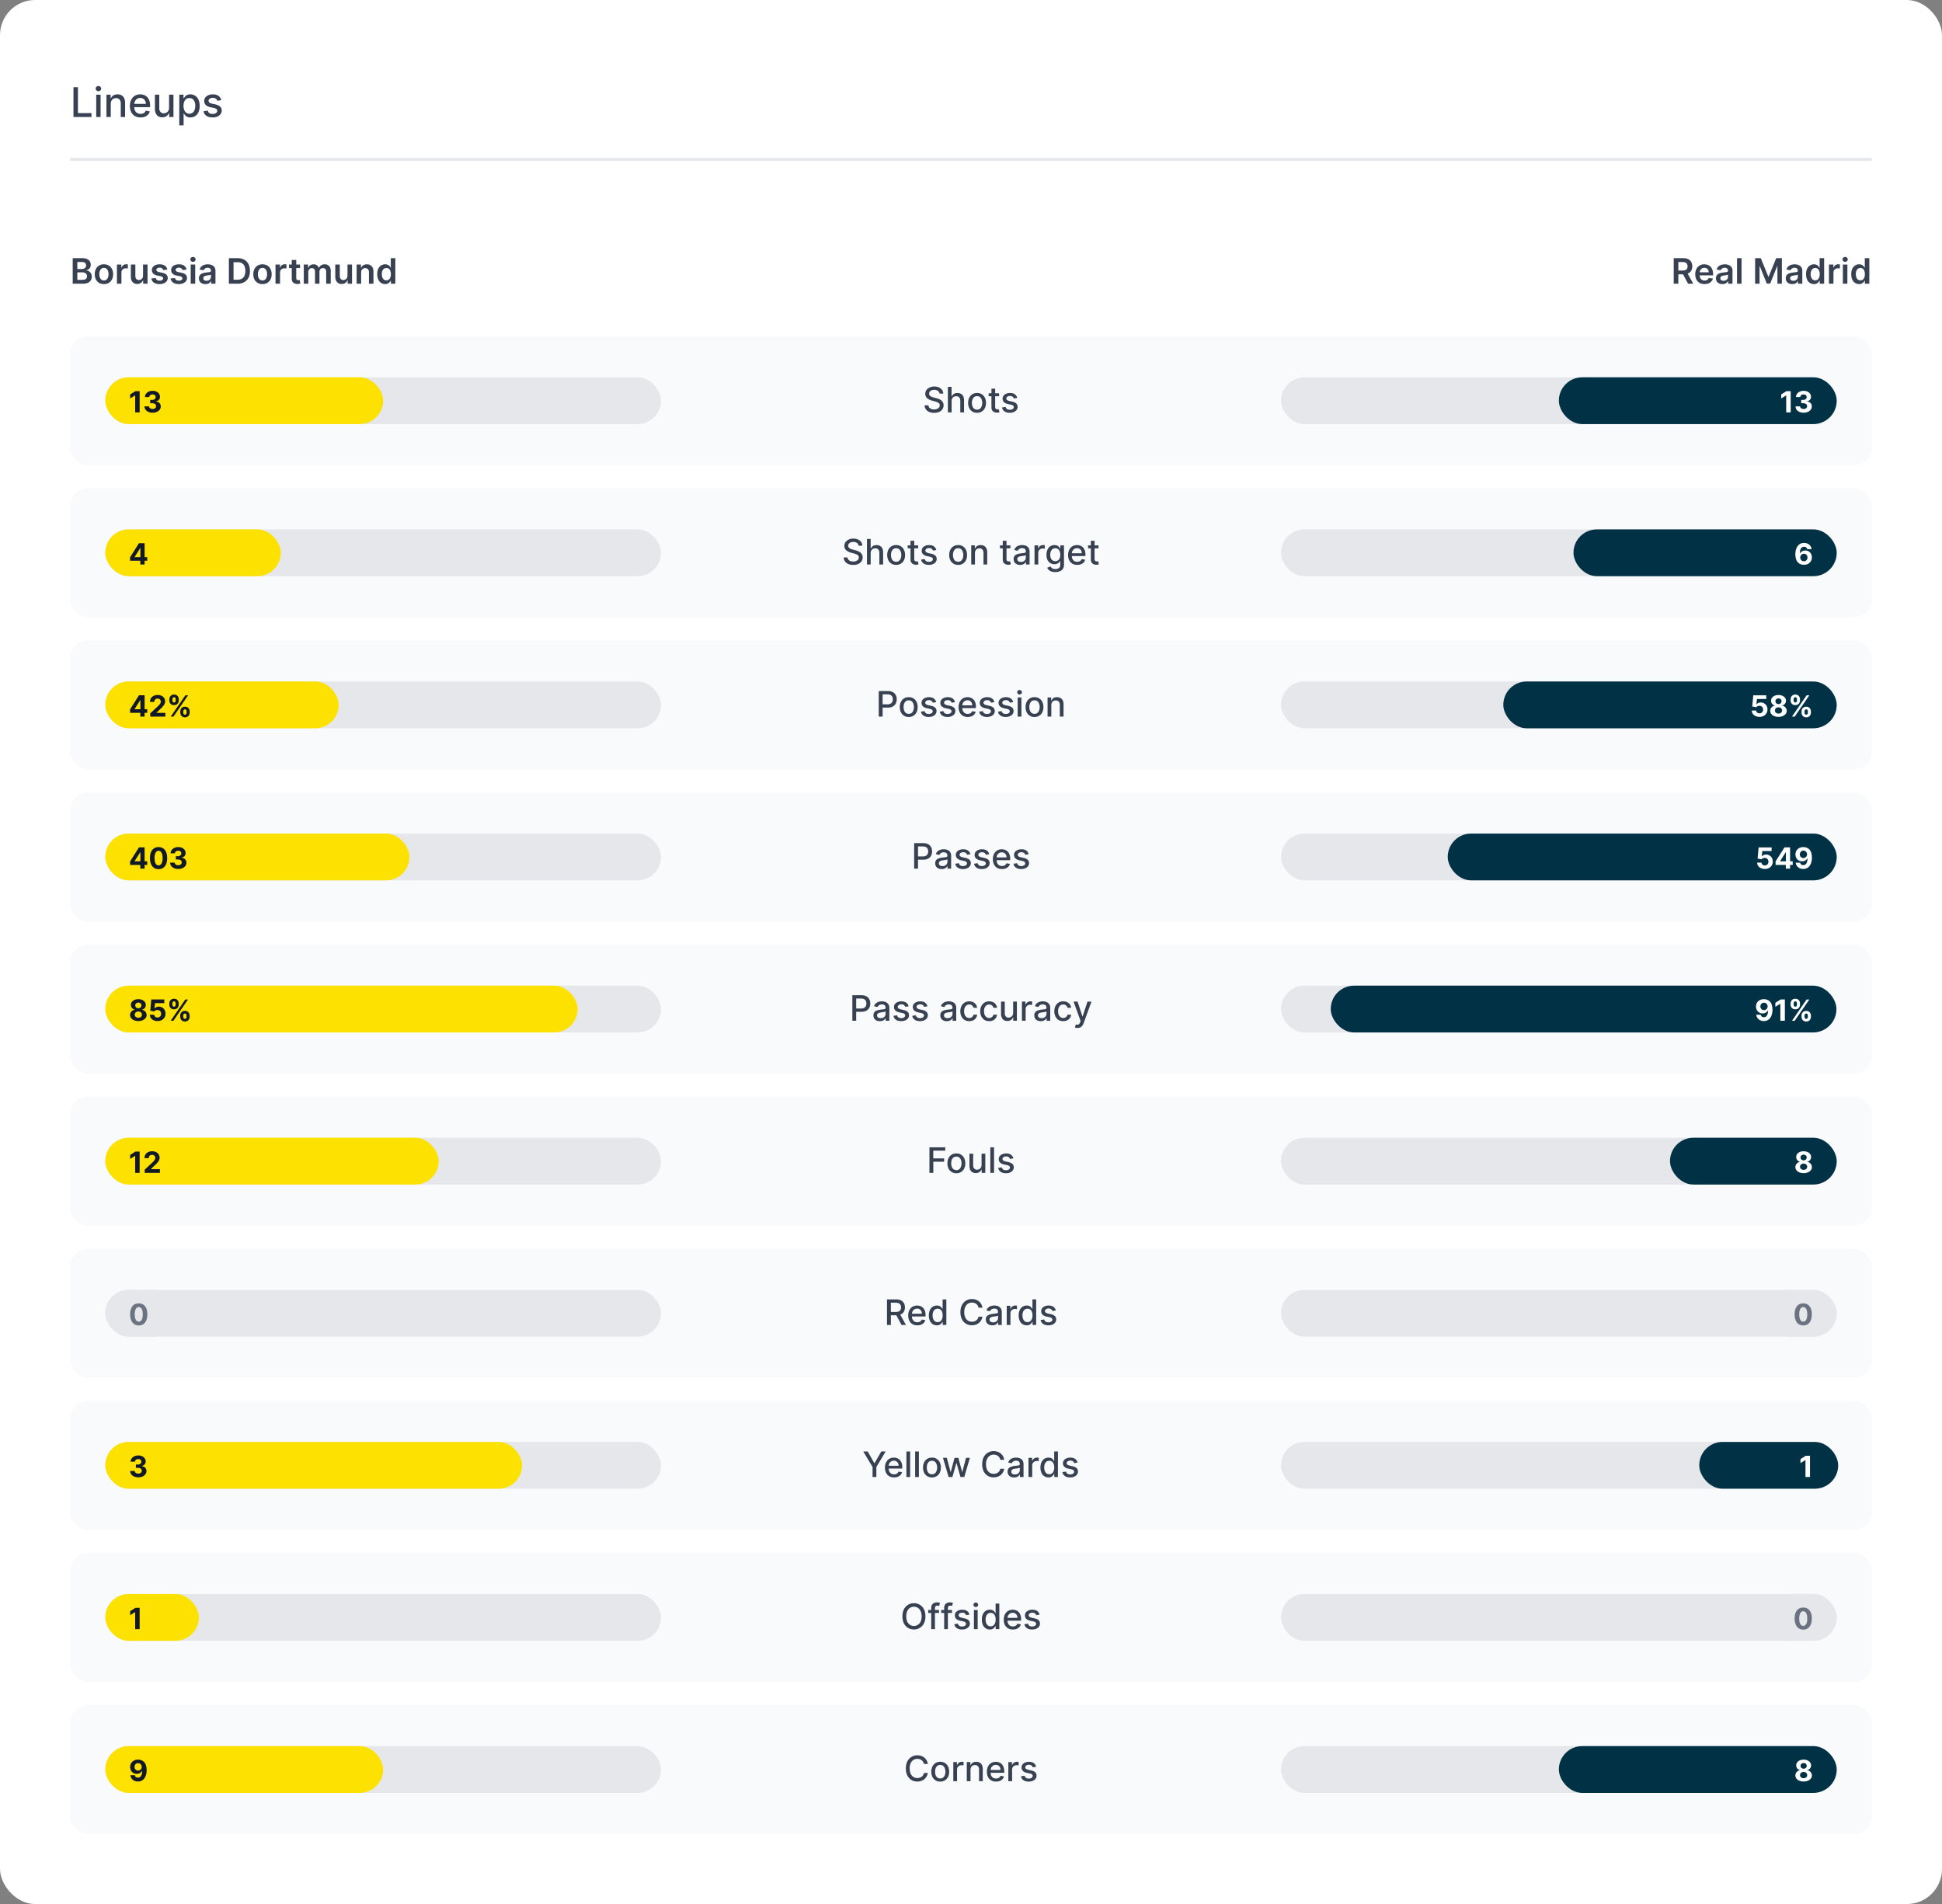 <svg xmlns="http://www.w3.org/2000/svg" width="664" height="651" fill="none"><rect width="100%" height="100%" fill="#808080" stroke="none"/><rect width="664" height="651" fill="#fff" rx="12"/><path fill="#374151" d="M25.12 40V29.82h1.53v8.86h4.62V40h-6.15Zm7.78 0v-7.64h1.49V40H32.9Zm.75-8.81a.94.94 0 0 1-.66-.26.84.84 0 0 1-.28-.63.93.93 0 0 1 .94-.89c.26 0 .48.09.66.26.19.18.28.39.28.63s-.1.45-.28.63a.93.93 0 0 1-.66.26Zm4.22 4.28V40H36.4v-7.64h1.42v1.25h.1c.17-.4.45-.73.82-.98.38-.24.86-.37 1.43-.37.52 0 .98.11 1.37.33.39.22.7.54.9.97.22.42.33.95.33 1.58V40h-1.48v-4.68c0-.55-.15-.98-.44-1.3a1.53 1.53 0 0 0-1.19-.47c-.34 0-.65.08-.92.23a1.6 1.6 0 0 0-.63.65c-.15.29-.23.63-.23 1.04Zm10.18 4.68c-.76 0-1.4-.16-1.95-.48a3.27 3.27 0 0 1-1.25-1.37 4.62 4.62 0 0 1-.44-2.07c0-.78.15-1.47.44-2.07.3-.6.7-1.06 1.23-1.4a3.74 3.74 0 0 1 3.11-.29 3.03 3.03 0 0 1 1.85 1.87c.19.48.28 1.07.28 1.76v.53h-6.07v-1.11h4.62c0-.4-.08-.74-.24-1.04a1.8 1.8 0 0 0-1.68-.99 1.94 1.94 0 0 0-1.8 1.11 2.3 2.3 0 0 0-.26 1.05v.87c0 .52.1.95.27 1.3.18.37.44.64.76.83.33.18.7.28 1.14.28.28 0 .54-.04.77-.12a1.6 1.6 0 0 0 .99-.97l1.4.25c-.1.42-.3.78-.6 1.09a3 3 0 0 1-1.09.72c-.43.17-.93.25-1.48.25Zm9.76-3.32v-4.47h1.5V40h-1.47v-1.32h-.08c-.18.4-.46.74-.85 1.02-.38.27-.86.4-1.43.4a2.27 2.27 0 0 1-2.19-1.3 3.55 3.55 0 0 1-.32-1.58v-4.86h1.49v4.68c0 .52.14.94.43 1.24.29.31.66.47 1.12.47a1.82 1.82 0 0 0 1.53-.84c.18-.28.27-.64.27-1.08Zm3.49 6.03v-10.5h1.45v1.24h.12c.09-.16.21-.34.38-.55.16-.2.38-.4.67-.55.3-.16.67-.24 1.15-.24a2.98 2.98 0 0 1 2.79 1.82c.27.59.41 1.3.41 2.12a5 5 0 0 1-.4 2.12 2.93 2.93 0 0 1-2.78 1.83 2.15 2.15 0 0 1-1.82-.78c-.18-.21-.3-.4-.4-.56h-.09v4.05H61.3Zm1.45-6.68c0 .54.08 1 .24 1.41.15.4.38.72.67.95.3.23.66.34 1.09.34.44 0 .81-.12 1.11-.35.3-.24.53-.56.68-.97.15-.4.23-.87.23-1.38 0-.5-.07-.95-.23-1.36-.15-.4-.37-.71-.67-.95-.3-.23-.67-.34-1.12-.34-.43 0-.8.1-1.1.33-.29.22-.51.53-.67.93-.15.4-.23.86-.23 1.4Zm12.91-1.95-1.35.24a1.6 1.6 0 0 0-.26-.5 1.33 1.33 0 0 0-.5-.38c-.2-.1-.45-.15-.76-.15-.42 0-.77.1-1.06.29-.28.18-.42.42-.42.72 0 .25.1.46.28.61.2.16.5.29.92.39l1.21.27c.7.17 1.23.42 1.57.76.35.33.52.77.52 1.31a2 2 0 0 1-.4 1.23 2.6 2.6 0 0 1-1.1.83c-.46.2-1 .3-1.62.3-.86 0-1.55-.18-2.1-.54a2.31 2.31 0 0 1-.99-1.57l1.44-.22c.09.38.27.66.55.85.28.2.64.29 1.09.29.49 0 .87-.1 1.17-.3.29-.21.43-.46.43-.76a.78.78 0 0 0-.26-.6 1.76 1.76 0 0 0-.81-.37l-1.3-.28a3.1 3.1 0 0 1-1.58-.78c-.34-.35-.5-.8-.5-1.34 0-.45.12-.85.37-1.19.25-.34.6-.6 1.05-.79.44-.19.95-.29 1.52-.29.83 0 1.48.18 1.95.54.48.36.79.83.94 1.43Z"/><path fill="#E5E7EB" d="M24 54h616v1H24z"/><path fill="#374151" d="M24.86 97v-8.73h3.34c.63 0 1.16.1 1.57.3.42.2.74.47.95.8a2.3 2.3 0 0 1 .11 2.07c-.14.26-.32.46-.55.62a2.3 2.3 0 0 1-.77.33v.09a1.98 1.98 0 0 1 1.6 1.01c.17.31.26.69.26 1.13a2.21 2.21 0 0 1-1.31 2.07c-.44.2-1 .31-1.67.31h-3.53Zm1.58-1.32h1.7c.58 0 .99-.11 1.24-.33.26-.22.39-.5.39-.85a1.3 1.3 0 0 0-.74-1.2 1.81 1.81 0 0 0-.85-.18h-1.74v2.56Zm0-3.7h1.57c.27 0 .51-.05.73-.14a1.18 1.18 0 0 0 .71-1.1c0-.34-.12-.62-.36-.84-.23-.21-.58-.32-1.05-.32h-1.6v2.4Zm9.1 5.15c-.64 0-1.2-.14-1.67-.42a2.87 2.87 0 0 1-1.09-1.18 3.99 3.99 0 0 1-.38-1.78c0-.67.13-1.27.38-1.77.26-.51.62-.9 1.1-1.19a3.17 3.17 0 0 1 1.65-.42c.64 0 1.2.14 1.67.42.47.28.83.68 1.08 1.19.26.5.4 1.1.4 1.77 0 .68-.14 1.27-.4 1.78-.25.5-.61.9-1.08 1.18-.47.28-1.03.42-1.67.42Zm0-1.24c.35 0 .64-.1.87-.28.24-.2.4-.46.52-.78s.18-.68.18-1.08-.06-.76-.18-1.09a1.72 1.72 0 0 0-.52-.78c-.23-.2-.52-.29-.87-.29s-.65.1-.88.3c-.24.19-.41.45-.53.77a3.41 3.41 0 0 0 0 2.17c.12.32.3.58.53.78.23.19.53.28.88.28ZM39.98 97v-6.55h1.5v1.1h.06a1.63 1.63 0 0 1 1.62-1.19 3.57 3.57 0 0 1 .55.04v1.42a2.86 2.86 0 0 0-.72-.09c-.27 0-.53.06-.75.19a1.34 1.34 0 0 0-.72 1.23V97h-1.54Zm8.93-2.75v-3.8h1.54V97h-1.5v-1.16h-.06c-.15.36-.4.66-.73.9-.34.23-.75.35-1.24.35-.43 0-.8-.1-1.14-.29a2.1 2.1 0 0 1-.77-.84 2.97 2.97 0 0 1-.27-1.34v-4.17h1.54v3.93c0 .42.11.75.34 1 .23.24.53.36.9.36a1.41 1.41 0 0 0 1.18-.66c.14-.22.21-.5.21-.83Zm8.3-2.07-1.4.16a1.13 1.13 0 0 0-.6-.7 1.43 1.43 0 0 0-.61-.12c-.32 0-.6.07-.81.2-.22.15-.32.33-.32.55 0 .19.07.35.2.46.15.12.4.22.73.3l1.11.24c.62.13 1.08.34 1.38.63.3.3.46.67.46 1.14 0 .41-.12.78-.36 1.1-.24.3-.56.55-.98.72-.42.18-.9.27-1.45.27-.8 0-1.45-.17-1.94-.5a2 2 0 0 1-.87-1.42l1.5-.14c.07.3.22.52.44.67.22.15.5.22.86.22.37 0 .66-.07.89-.22.22-.15.33-.34.33-.56a.58.58 0 0 0-.22-.46 1.51 1.51 0 0 0-.66-.29l-1.12-.23a2.66 2.66 0 0 1-1.39-.66c-.3-.31-.45-.7-.45-1.18 0-.4.1-.76.33-1.05.22-.3.54-.53.93-.7.4-.16.87-.24 1.39-.24.77 0 1.37.16 1.81.49.44.33.72.77.82 1.32Zm6.59 0-1.4.16a1.13 1.13 0 0 0-.6-.7 1.43 1.43 0 0 0-.61-.12c-.33 0-.6.07-.81.2-.22.15-.33.33-.32.55 0 .19.06.35.2.46.15.12.39.22.72.3l1.12.24c.62.13 1.08.34 1.38.63.3.3.46.67.46 1.14 0 .41-.13.78-.36 1.1-.24.3-.57.55-.99.72-.42.18-.9.27-1.45.27-.8 0-1.44-.17-1.93-.5a2.05 2.05 0 0 1-.88-1.42l1.5-.14c.08.3.22.52.44.67.23.15.51.22.87.22.37 0 .66-.07.88-.22.23-.15.34-.34.34-.56a.58.58 0 0 0-.22-.46 1.52 1.52 0 0 0-.66-.29l-1.12-.23a2.66 2.66 0 0 1-1.4-.66c-.3-.31-.44-.7-.44-1.18 0-.4.1-.76.33-1.05.22-.3.53-.53.93-.7.4-.16.86-.24 1.38-.24.77 0 1.38.16 1.82.49.44.33.71.77.82 1.32ZM65.2 97v-6.55h1.54V97H65.2Zm.78-7.47a.9.9 0 0 1-.63-.25.78.78 0 0 1-.27-.59.8.8 0 0 1 .27-.6.9.9 0 0 1 .63-.24c.24 0 .45.08.63.25.17.16.26.36.26.59 0 .23-.09.43-.26.6a.89.89 0 0 1-.63.24Zm4.23 7.6a2.7 2.7 0 0 1-1.12-.22 1.8 1.8 0 0 1-.78-.66 1.9 1.9 0 0 1-.29-1.09c0-.37.07-.67.2-.91.14-.24.33-.44.57-.58.23-.15.5-.26.8-.33.3-.08.6-.13.92-.17l.93-.1c.24-.04.41-.09.52-.16a.36.36 0 0 0 .17-.32v-.03c0-.32-.1-.57-.29-.75a1.19 1.19 0 0 0-.82-.26c-.38 0-.68.08-.9.25-.22.16-.37.36-.44.58l-1.44-.2a2.3 2.3 0 0 1 1.52-1.6 4.08 4.08 0 0 1 2.2-.1c.3.07.59.2.85.37.26.16.46.4.62.68.16.3.24.65.24 1.09V97H72.2v-.9h-.06a1.89 1.89 0 0 1-1.03.9c-.25.09-.55.13-.89.13Zm.4-1.13c.31 0 .58-.06.8-.18.24-.13.41-.3.53-.5.13-.2.2-.43.2-.67v-.77a.73.73 0 0 1-.26.11 11.75 11.75 0 0 1-1.17.2 2.7 2.7 0 0 0-.61.16.98.98 0 0 0-.43.3.73.73 0 0 0-.16.49c0 .28.1.5.31.64.2.15.47.22.8.22Zm10.61 1h-2.96v-8.73h3.02c.87 0 1.61.18 2.23.53.63.34 1.11.84 1.45 1.5.33.64.5 1.42.5 2.33 0 .9-.17 1.69-.5 2.34a3.5 3.5 0 0 1-1.46 1.5c-.63.36-1.4.53-2.28.53Zm-1.37-1.37h1.3c.6 0 1.11-.1 1.52-.33.4-.22.7-.56.91-1a4 4 0 0 0 .31-1.67 4 4 0 0 0-.3-1.66 2.1 2.1 0 0 0-.91-1c-.4-.22-.9-.33-1.49-.33h-1.34v6Zm9.9 1.5c-.64 0-1.2-.14-1.66-.42a2.87 2.87 0 0 1-1.1-1.18 3.99 3.99 0 0 1-.38-1.78c0-.67.13-1.27.38-1.77.26-.51.63-.9 1.1-1.19a3.17 3.17 0 0 1 1.66-.42c.64 0 1.19.14 1.66.42.47.28.83.68 1.09 1.19.25.5.38 1.1.38 1.77 0 .68-.13 1.27-.38 1.78-.26.5-.62.9-1.1 1.18-.46.28-1.01.42-1.65.42Zm0-1.24c.35 0 .64-.1.87-.28.24-.2.41-.46.52-.78.12-.32.18-.68.18-1.08s-.06-.76-.18-1.09a1.72 1.72 0 0 0-.52-.78c-.23-.2-.52-.29-.86-.29-.36 0-.65.1-.9.3-.22.19-.4.45-.51.77-.12.33-.18.69-.18 1.09 0 .4.06.76.18 1.08.11.32.29.58.52.78.24.19.53.28.89.28ZM94.2 97v-6.55h1.5v1.1h.07a1.63 1.63 0 0 1 1.61-1.19 3.58 3.58 0 0 1 .56.04v1.42a2.86 2.86 0 0 0-.72-.09c-.28 0-.53.06-.76.19a1.34 1.34 0 0 0-.71 1.23V97H94.2Zm8.38-6.55v1.2h-3.76v-1.2h3.76Zm-2.83-1.56h1.54v6.14c0 .2.03.37.1.48.06.1.14.18.25.22.1.04.22.06.35.06a1.5 1.5 0 0 0 .45-.06l.26 1.2a3.4 3.4 0 0 1-.9.16 2.5 2.5 0 0 1-1.05-.18 1.62 1.62 0 0 1-.74-.6 1.8 1.8 0 0 1-.26-1.02v-6.4Zm4.12 8.11v-6.55h1.47v1.12h.08c.14-.38.36-.67.68-.88.32-.21.7-.32 1.13-.32.44 0 .81.1 1.12.32.3.22.52.5.65.88h.06c.15-.37.4-.66.74-.87.34-.22.76-.33 1.23-.33a2 2 0 0 1 1.47.57c.39.38.58.94.58 1.67V97h-1.55v-4.15c0-.41-.11-.7-.33-.9a1.16 1.16 0 0 0-.79-.28c-.37 0-.66.12-.87.35-.2.23-.31.53-.31.9V97h-1.52v-4.22c0-.34-.1-.6-.3-.8-.2-.21-.47-.31-.8-.31-.22 0-.42.06-.6.17-.18.11-.33.27-.44.47-.1.2-.16.44-.16.71V97h-1.54Zm14.94-2.75v-3.8h1.55V97h-1.5v-1.16h-.07c-.15.36-.39.66-.73.9-.33.23-.75.35-1.24.35a2 2 0 0 1-1.9-1.13 2.97 2.97 0 0 1-.28-1.34v-4.17h1.54v3.93c0 .42.12.75.34 1 .23.24.53.36.9.36a1.41 1.41 0 0 0 1.18-.66c.14-.22.21-.5.21-.83Zm4.67-1.09V97h-1.54v-6.55h1.48v1.12h.07c.15-.37.4-.66.72-.88a2.3 2.3 0 0 1 1.23-.32c.46 0 .85.1 1.18.29.34.2.6.47.79.84.19.37.28.81.28 1.33V97h-1.55v-3.93c0-.44-.11-.78-.34-1.03a1.2 1.2 0 0 0-.93-.37c-.27 0-.51.06-.72.18-.2.12-.37.29-.5.5-.1.23-.17.5-.17.81Zm8.2 3.96a2.48 2.48 0 0 1-2.34-1.55 4.3 4.3 0 0 1-.35-1.83c0-.73.11-1.35.35-1.85.25-.5.57-.88.98-1.13a2.5 2.5 0 0 1 2.31-.2c.25.13.45.29.6.47.14.18.25.35.33.5h.06v-3.26h1.55V97h-1.52v-1.03h-.1c-.07.16-.19.33-.34.5a1.9 1.9 0 0 1-1.53.65Zm.43-1.27c.33 0 .6-.09.84-.26.23-.18.4-.43.52-.75s.18-.69.18-1.11c0-.43-.06-.8-.18-1.1a1.56 1.56 0 0 0-.52-.74c-.22-.17-.5-.26-.84-.26-.34 0-.63.1-.86.27-.23.18-.4.43-.52.74a3.48 3.48 0 0 0 0 2.19c.12.31.3.56.53.75.23.18.52.27.85.27ZM572.27 97v-8.73h3.27c.67 0 1.24.12 1.7.35.45.24.8.56 1.03.98.23.42.35.9.35 1.46 0 .56-.12 1.05-.36 1.46a2.3 2.3 0 0 1-1.04.95c-.46.22-1.03.33-1.7.33h-2.33v-1.3h2.12c.4 0 .71-.06.96-.17.25-.11.44-.27.56-.48.12-.22.18-.48.18-.79 0-.3-.06-.57-.18-.79a1.19 1.19 0 0 0-.56-.5 2.3 2.3 0 0 0-.97-.18h-1.45V97h-1.58Zm4.5-3.95 2.17 3.95h-1.76l-2.13-3.95h1.73Zm6.04 4.08c-.65 0-1.22-.14-1.7-.41a2.77 2.77 0 0 1-1.1-1.17 3.9 3.9 0 0 1-.38-1.78c0-.68.13-1.27.39-1.78a2.9 2.9 0 0 1 2.71-1.62c.4 0 .78.06 1.14.2a2.64 2.64 0 0 1 1.61 1.62c.16.42.24.91.24 1.49v.47h-5.36V93.1h3.88c0-.3-.06-.56-.19-.79-.12-.23-.3-.42-.52-.55a1.5 1.5 0 0 0-.78-.2c-.31 0-.6.08-.83.23a1.62 1.62 0 0 0-.76 1.4v.91c0 .38.07.7.21.98.14.27.34.48.59.62a1.9 1.9 0 0 0 1.48.12c.18-.06.34-.16.47-.28.14-.13.24-.28.3-.47l1.45.16c-.1.39-.27.72-.52 1s-.58.5-.97.66c-.4.15-.85.23-1.36.23Zm6.1 0a2.7 2.7 0 0 1-1.12-.22c-.33-.15-.6-.37-.78-.66a1.9 1.9 0 0 1-.29-1.09c0-.37.07-.67.2-.91.14-.24.33-.44.56-.58.24-.15.5-.26.8-.33.3-.08.6-.13.93-.17l.93-.1c.24-.04.41-.09.52-.16.1-.07.16-.18.16-.32v-.03c0-.32-.1-.57-.28-.75-.2-.17-.47-.26-.82-.26-.38 0-.68.08-.9.25-.22.16-.37.36-.45.58l-1.44-.2a2.3 2.3 0 0 1 1.53-1.6 4.07 4.07 0 0 1 2.2-.1c.3.07.59.2.85.37a1.94 1.94 0 0 1 .86 1.77V97h-1.49v-.9h-.05a1.86 1.86 0 0 1-1.03.9c-.25.09-.55.13-.89.13Zm.4-1.13c.31 0 .58-.06.8-.18.23-.13.4-.3.53-.5s.19-.43.19-.67v-.77a.73.73 0 0 1-.25.11 11.78 11.78 0 0 1-.8.16l-.37.05a2.7 2.7 0 0 0-.62.15.95.95 0 0 0-.42.3.73.73 0 0 0-.16.49c0 .28.1.5.3.64.22.15.48.22.8.22Zm6.15-7.73V97h-1.54v-8.73h1.54Zm4.63 0h1.94l2.59 6.33h.1l2.59-6.33h1.94V97h-1.52v-6h-.08l-2.41 5.97h-1.14L601.7 91h-.08v6h-1.52v-8.73Zm12.7 8.86c-.42 0-.8-.07-1.13-.22a1.8 1.8 0 0 1-.78-.66 1.9 1.9 0 0 1-.29-1.09c0-.37.07-.67.2-.91.14-.24.33-.44.56-.58.24-.15.5-.26.8-.33.3-.08.6-.13.93-.17l.93-.1c.24-.04.41-.09.52-.16a.36.36 0 0 0 .17-.32v-.03c0-.32-.1-.57-.3-.75-.18-.17-.45-.26-.81-.26-.38 0-.68.08-.9.25-.22.16-.37.36-.45.58l-1.44-.2a2.3 2.3 0 0 1 1.53-1.6 4.07 4.07 0 0 1 2.2-.1c.3.07.59.2.85.37a1.94 1.94 0 0 1 .86 1.77V97h-1.49v-.9h-.05a1.86 1.86 0 0 1-1.03.9c-.25.09-.55.13-.89.13Zm.4-1.13c.3 0 .57-.06.8-.18.23-.13.4-.3.52-.5.13-.2.19-.43.19-.67v-.77a.72.72 0 0 1-.25.11c-.11.04-.24.07-.38.1l-.42.06-.37.05a2.6 2.6 0 0 0-.61.15.98.98 0 0 0-.43.3.73.73 0 0 0-.16.49c0 .28.1.5.31.64.2.15.47.22.8.22Zm7.03 1.12a2.48 2.48 0 0 1-2.35-1.55 4.3 4.3 0 0 1-.35-1.83c0-.73.12-1.35.36-1.85s.57-.88.97-1.13a2.5 2.5 0 0 1 2.32-.2c.25.13.44.29.59.47.14.18.25.35.33.5h.07v-3.26h1.54V97h-1.51v-1.03h-.1c-.08.16-.2.33-.34.5a1.9 1.9 0 0 1-1.53.65Zm.43-1.27c.33 0 .6-.09.83-.26.23-.18.4-.43.53-.75.12-.32.18-.69.18-1.11 0-.43-.06-.8-.18-1.1a1.57 1.57 0 0 0-.52-.74 1.38 1.38 0 0 0-.84-.26c-.35 0-.63.1-.86.27-.23.18-.4.43-.52.74-.12.32-.18.68-.18 1.09 0 .4.06.77.18 1.1.12.31.3.56.52.75.24.18.52.27.86.27Zm4.7 1.15v-6.55h1.5v1.1h.06a1.63 1.63 0 0 1 1.62-1.19 3.57 3.57 0 0 1 .55.04v1.42a2.86 2.86 0 0 0-.72-.09c-.28 0-.53.06-.75.19a1.34 1.34 0 0 0-.72 1.23V97h-1.54Zm4.75 0v-6.55h1.55V97h-1.54Zm.78-7.47a.9.9 0 0 1-.63-.25.78.78 0 0 1-.26-.59c0-.23.08-.43.26-.6a.89.89 0 0 1 .63-.24c.25 0 .46.08.63.25.18.16.27.36.27.59 0 .23-.1.43-.27.6a.89.89 0 0 1-.63.24Zm4.78 7.59a2.48 2.48 0 0 1-2.34-1.55 4.3 4.3 0 0 1-.35-1.83c0-.73.12-1.35.35-1.85.25-.5.57-.88.98-1.13a2.5 2.5 0 0 1 2.31-.2c.25.13.45.29.6.47.14.18.25.35.33.5h.06v-3.26h1.55V97h-1.52v-1.03h-.1c-.07.16-.19.33-.34.5a1.9 1.9 0 0 1-1.53.65Zm.43-1.27c.33 0 .6-.09.84-.26.23-.18.4-.43.52-.75s.18-.69.18-1.11c0-.43-.06-.8-.18-1.1a1.58 1.58 0 0 0-.52-.74c-.22-.17-.5-.26-.84-.26-.34 0-.63.1-.86.27-.23.18-.4.43-.52.74a3.1 3.1 0 0 0-.17 1.09c0 .4.06.77.17 1.1.12.31.3.56.53.75.23.18.51.27.85.27Z"/><rect width="616" height="44" x="24" y="115" fill="#F9FAFB" rx="6"/><rect width="190" height="16" x="36" y="129" fill="#E5E7EB" rx="8"/><rect width="95" height="16" x="36" y="129" fill="#FDE100" rx="8"/><path fill="#111827" d="M47.75 133.73V141h-1.53v-5.81h-.05l-1.66 1.04v-1.36l1.8-1.14h1.44Zm4.42 7.37c-.53 0-1-.1-1.42-.27a2.42 2.42 0 0 1-.97-.76 1.9 1.9 0 0 1-.37-1.13h1.55c0 .18.07.34.17.47.11.13.26.24.44.31s.38.11.6.11c.24 0 .45-.04.63-.12.18-.09.32-.2.42-.35.1-.14.15-.31.15-.5 0-.2-.05-.37-.16-.52a.98.98 0 0 0-.46-.35 1.8 1.8 0 0 0-.71-.13h-.68v-1.13h.68c.23 0 .43-.04.61-.12.18-.08.32-.2.42-.34.1-.14.15-.3.15-.5a.87.87 0 0 0-.5-.8 1.4 1.4 0 0 0-1.11 0 .99.99 0 0 0-.41.3.9.9 0 0 0-.17.49h-1.47c0-.42.12-.79.36-1.1.23-.33.54-.58.93-.76.4-.18.84-.27 1.34-.27a3 3 0 0 1 1.32.27c.38.18.67.43.88.74.2.3.31.65.3 1.04.01.4-.12.74-.37 1.02-.25.27-.58.44-1 .51v.06c.54.07.95.26 1.23.56.28.3.42.68.42 1.13 0 .41-.12.78-.36 1.1a2.4 2.4 0 0 1-1 .76c-.41.19-.9.28-1.44.28Z"/><path fill="#374151" d="M321.24 134.56c-.05-.4-.24-.71-.57-.93a2.16 2.16 0 0 0-1.24-.34c-.36 0-.67.06-.93.17-.26.11-.46.27-.6.46-.15.2-.22.42-.22.66 0 .21.05.39.14.54.1.15.23.28.4.38.15.1.33.18.51.25.19.06.36.12.53.16l.86.22c.27.07.56.16.85.28.3.12.57.27.82.46a2.05 2.05 0 0 1 .84 1.72 2.43 2.43 0 0 1-1.49 2.22c-.48.22-1.06.34-1.75.34a4.1 4.1 0 0 1-1.7-.32c-.47-.2-.84-.5-1.11-.88a2.56 2.56 0 0 1-.45-1.36h1.32c.03.31.13.58.3.79.2.2.42.36.7.46a2.85 2.85 0 0 0 1.93-.03c.3-.11.52-.28.69-.49.17-.21.25-.46.25-.75a.92.92 0 0 0-.22-.63c-.15-.16-.34-.3-.6-.4a5 5 0 0 0-.83-.3l-1.03-.28a4.01 4.01 0 0 1-1.66-.84 1.85 1.85 0 0 1-.61-1.46c0-.5.13-.94.4-1.32.28-.37.65-.66 1.11-.87.47-.21 1-.32 1.58-.32.59 0 1.11.1 1.56.31.46.21.82.5 1.08.86.26.36.4.78.4 1.25h-1.26Zm4.13 2.55V141h-1.27v-8.73h1.25v3.25h.08c.16-.35.4-.63.7-.84.32-.2.74-.31 1.24-.31.45 0 .84.1 1.18.28.34.18.6.46.78.82.2.37.29.82.29 1.37V141h-1.28v-4.01c0-.48-.12-.85-.37-1.12-.25-.26-.6-.4-1.03-.4-.3 0-.57.07-.81.2a1.4 1.4 0 0 0-.56.56c-.13.24-.2.54-.2.88Zm8.7 4.02a2.84 2.84 0 0 1-2.67-1.6c-.25-.5-.38-1.1-.38-1.77 0-.68.13-1.28.38-1.78a2.84 2.84 0 0 1 2.67-1.61 2.83 2.83 0 0 1 2.67 1.6c.26.51.38 1.1.38 1.79 0 .67-.12 1.26-.38 1.77a2.83 2.83 0 0 1-2.67 1.6Zm0-1.07c.4 0 .73-.1 1-.31.26-.21.45-.5.57-.84a3.32 3.32 0 0 0 0-2.31 1.88 1.88 0 0 0-.57-.85c-.27-.2-.6-.31-1-.31s-.73.1-.99.31c-.26.22-.46.5-.58.85a3.4 3.4 0 0 0-.2 1.15c0 .42.07.8.2 1.16.12.35.32.63.58.84.26.2.6.31 1 .31Zm7.53-5.6v1.02h-3.57v-1.02h3.57Zm-2.62-1.57h1.28v6.19c0 .24.04.43.11.56.07.12.17.2.28.25a1.43 1.43 0 0 0 .66.04l.18-.03.23 1.05a2.52 2.52 0 0 1-1.76-.04 1.61 1.61 0 0 1-.7-.58 1.7 1.7 0 0 1-.27-.99v-6.45Zm8.83 3.16-1.16.2a1.37 1.37 0 0 0-.22-.41c-.1-.14-.25-.25-.42-.33-.18-.09-.4-.13-.66-.13-.36 0-.67.08-.9.24-.25.16-.37.37-.37.62 0 .22.08.4.24.53.17.13.43.24.79.33l1.04.24c.6.13 1.05.35 1.35.64.29.29.44.67.44 1.13 0 .39-.12.74-.34 1.05-.23.3-.54.54-.95.71-.4.17-.86.26-1.39.26-.73 0-1.33-.15-1.8-.47a1.98 1.98 0 0 1-.84-1.34l1.23-.19c.07.33.23.57.47.73.24.16.55.24.93.24.42 0 .75-.08 1-.25.25-.18.38-.4.38-.65 0-.2-.08-.38-.23-.51a1.51 1.51 0 0 0-.7-.32l-1.1-.24a2.66 2.66 0 0 1-1.36-.67 1.6 1.6 0 0 1-.43-1.15c0-.39.1-.73.32-1.02.22-.29.51-.51.9-.67.38-.17.81-.25 1.3-.25.71 0 1.27.15 1.68.46.4.3.67.71.8 1.22Z"/><rect width="190" height="16" x="438" y="129" fill="#E5E7EB" rx="8"/><rect width="95" height="16" x="533" y="129" fill="#003145" rx="8"/><path fill="#fff" d="M612.27 133.73V141h-1.54v-5.81h-.04l-1.67 1.04v-1.36l1.8-1.14h1.45Zm4.42 7.37c-.53 0-1-.1-1.42-.27a2.43 2.43 0 0 1-.98-.76c-.23-.33-.36-.7-.36-1.13h1.55c0 .18.06.34.17.47.1.13.25.24.43.31s.38.11.6.11c.24 0 .45-.04.63-.12a1 1 0 0 0 .42-.35c.1-.14.16-.31.16-.5 0-.2-.06-.37-.17-.52a.98.98 0 0 0-.46-.35 1.8 1.8 0 0 0-.7-.13h-.69v-1.13h.68c.23 0 .44-.04.62-.12.18-.08.32-.2.41-.34.1-.14.15-.3.15-.5a.87.87 0 0 0-.49-.8 1.4 1.4 0 0 0-1.11 0 1 1 0 0 0-.42.3c-.1.14-.16.3-.16.49h-1.48c0-.42.13-.79.36-1.1.23-.33.55-.58.94-.76.4-.18.84-.27 1.34-.27a3 3 0 0 1 1.31.27c.38.18.67.43.88.74.21.3.32.65.31 1.04 0 .4-.12.74-.38 1.02a1.7 1.7 0 0 1-.99.51v.06c.54.07.95.26 1.23.56.28.3.42.68.41 1.13 0 .41-.11.78-.35 1.1a2.4 2.4 0 0 1-1 .76c-.42.19-.9.28-1.44.28Z"/><rect width="616" height="44" x="24" y="167" fill="#F9FAFB" rx="6"/><rect width="190" height="16" x="36" y="181" fill="#E5E7EB" rx="8"/><rect width="60" height="16" x="36" y="181" fill="#FDE100" rx="8"/><path fill="#111827" d="M44.48 191.72v-1.2l3.04-4.8h1.04v1.68h-.62l-1.91 3.03v.06h4.31v1.23h-5.86Zm3.49 1.28v-1.65l.03-.53v-5.1h1.44V193h-1.47Z"/><path fill="#374151" d="M293.57 186.56c-.05-.4-.24-.71-.56-.93a2.16 2.16 0 0 0-1.25-.34c-.36 0-.67.06-.93.17-.26.11-.46.27-.6.46-.15.2-.22.42-.22.66 0 .21.05.39.14.54.1.15.23.28.4.38.15.1.33.18.51.25l.54.16.85.22c.28.07.56.16.85.28.3.12.57.27.82.46a2.05 2.05 0 0 1 .84 1.72 2.43 2.43 0 0 1-1.49 2.22c-.48.22-1.06.34-1.74.34-.66 0-1.22-.1-1.7-.32-.48-.2-.85-.5-1.12-.88a2.56 2.56 0 0 1-.45-1.36h1.32c.03.31.13.58.31.79.18.2.41.36.7.46.28.1.6.15.93.15.37 0 .7-.06 1-.18.28-.11.51-.28.68-.49.17-.21.25-.46.25-.75a.92.92 0 0 0-.22-.63c-.14-.16-.34-.3-.59-.4a5.48 5.48 0 0 0-.84-.3l-1.03-.28a4.01 4.01 0 0 1-1.66-.84c-.4-.36-.61-.85-.61-1.46 0-.5.13-.94.4-1.32.28-.37.65-.66 1.11-.87.47-.21 1-.32 1.58-.32.6 0 1.11.1 1.56.31.46.21.82.5 1.08.86.26.36.4.78.4 1.25h-1.26Zm4.13 2.55V193h-1.27v-8.73h1.26v3.25h.08c.15-.35.38-.63.7-.84.31-.2.73-.31 1.24-.31.44 0 .84.1 1.17.28.34.18.6.46.79.82.18.37.28.82.28 1.37V193h-1.28v-4.01c0-.48-.12-.85-.37-1.12-.25-.26-.59-.4-1.03-.4-.3 0-.57.07-.8.2a1.4 1.4 0 0 0-.57.56c-.13.24-.2.54-.2.88Zm8.7 4.02a2.84 2.84 0 0 1-2.67-1.6c-.25-.5-.38-1.1-.38-1.77 0-.68.13-1.28.38-1.78a2.84 2.84 0 0 1 2.67-1.61 2.83 2.83 0 0 1 2.67 1.6c.26.51.39 1.1.39 1.79 0 .67-.13 1.26-.38 1.77a2.84 2.84 0 0 1-2.68 1.6Zm0-1.07c.4 0 .74-.1 1-.31s.45-.5.58-.84c.13-.35.19-.74.19-1.16 0-.41-.06-.8-.2-1.15a1.88 1.88 0 0 0-.57-.85c-.26-.2-.6-.31-1-.31s-.72.1-.99.31c-.26.22-.45.5-.58.85a3.4 3.4 0 0 0-.19 1.15c0 .42.06.8.19 1.16.13.35.32.63.58.84.27.2.6.31 1 .31Zm7.53-5.6v1.02h-3.57v-1.02h3.57Zm-2.61-1.57h1.27v6.19c0 .24.04.43.11.56.08.12.17.2.29.25a1.43 1.43 0 0 0 .66.04l.17-.03.23 1.05a2.52 2.52 0 0 1-1.76-.04 1.61 1.61 0 0 1-.7-.58 1.7 1.7 0 0 1-.27-.99v-6.45Zm8.82 3.16-1.15.2a1.37 1.37 0 0 0-.23-.41 1 1 0 0 0-.42-.33c-.18-.09-.4-.13-.66-.13-.36 0-.66.08-.9.24-.25.16-.37.37-.37.62 0 .22.08.4.25.53.16.13.42.24.78.33l1.04.24c.6.13 1.05.35 1.35.64.3.29.44.67.44 1.13 0 .39-.11.74-.34 1.05-.23.3-.54.54-.94.71-.4.17-.87.26-1.4.26-.73 0-1.33-.15-1.79-.47a1.98 1.98 0 0 1-.85-1.34l1.23-.19c.08.33.23.57.47.73.24.16.55.24.94.24.41 0 .75-.08 1-.25.25-.18.37-.4.37-.65 0-.2-.07-.38-.23-.51a1.51 1.51 0 0 0-.7-.32l-1.1-.24a2.66 2.66 0 0 1-1.36-.67 1.6 1.6 0 0 1-.43-1.15c0-.39.1-.73.32-1.02.22-.29.52-.51.9-.67.38-.17.81-.25 1.3-.25.71 0 1.27.15 1.68.46.4.3.67.71.8 1.22Zm7.46 5.08a2.84 2.84 0 0 1-2.67-1.6c-.25-.5-.38-1.1-.38-1.77 0-.68.13-1.28.38-1.78a2.84 2.84 0 0 1 2.67-1.61 2.83 2.83 0 0 1 2.67 1.6c.26.51.38 1.1.38 1.79 0 .67-.12 1.26-.37 1.77a2.84 2.84 0 0 1-2.68 1.6Zm0-1.07c.4 0 .73-.1 1-.31.26-.21.45-.5.58-.84a3.57 3.57 0 0 0-.01-2.31 1.88 1.88 0 0 0-.57-.85c-.27-.2-.6-.31-1-.31s-.73.1-.99.31c-.26.22-.46.5-.58.85a3.4 3.4 0 0 0-.19 1.15c0 .42.06.8.19 1.16.13.35.32.63.58.84.26.2.6.31 1 .31Zm5.75-2.95V193h-1.27v-6.54h1.22v1.06h.08c.15-.35.39-.63.7-.84a2.2 2.2 0 0 1 1.23-.31c.45 0 .84.1 1.17.28.34.19.6.46.78.83a3 3 0 0 1 .28 1.36V193h-1.27v-4.01c0-.47-.13-.84-.38-1.11-.24-.27-.58-.4-1.01-.4-.3 0-.56.06-.8.19-.22.12-.4.31-.53.56-.13.24-.2.54-.2.88Zm12.13-2.66v1.03h-3.58v-1.02h3.58Zm-2.62-1.56h1.28v6.19c0 .24.04.43.1.56.08.12.18.2.3.25a1.43 1.43 0 0 0 .66.04l.17-.03.23 1.05a2.52 2.52 0 0 1-1.77-.04 1.61 1.61 0 0 1-.7-.58 1.7 1.7 0 0 1-.27-.99v-6.45Zm5.94 8.26c-.42 0-.8-.08-1.13-.24-.34-.15-.6-.38-.8-.67-.19-.3-.29-.66-.29-1.09a1.57 1.57 0 0 1 .79-1.48c.24-.14.51-.24.81-.31.3-.07.6-.13.91-.17l.96-.1c.24-.04.42-.09.53-.16.11-.06.17-.17.17-.33v-.03c0-.37-.1-.66-.32-.86-.2-.2-.52-.3-.93-.3-.43 0-.76.09-1.01.28-.25.18-.42.4-.5.62l-1.2-.27a2.3 2.3 0 0 1 1.57-1.5 3.7 3.7 0 0 1 1.96-.08c.3.06.57.17.82.33.26.17.47.4.64.7.16.3.25.69.25 1.16V193h-1.25v-.9h-.05c-.08.17-.2.33-.37.5-.17.15-.38.28-.64.39-.26.1-.57.16-.93.16Zm.27-1.03c.35 0 .66-.07.9-.2a1.46 1.46 0 0 0 .78-1.28v-.84a.65.65 0 0 1-.26.12 4 4 0 0 1-.44.1 44.68 44.68 0 0 1-.88.13 3.3 3.3 0 0 0-.67.15c-.2.08-.37.18-.49.32a.8.8 0 0 0-.18.55c0 .31.12.55.35.71.23.16.53.24.9.24Zm4.65.88v-6.54h1.23v1.03h.07c.12-.35.33-.63.63-.83.3-.2.65-.3 1.03-.3a5.07 5.07 0 0 1 .55.03v1.22a2.59 2.59 0 0 0-.67-.08c-.3 0-.57.06-.8.19A1.43 1.43 0 0 0 355 189v4h-1.28Zm7.12 2.6c-.52 0-.97-.08-1.34-.21a2.59 2.59 0 0 1-.92-.54 2.26 2.26 0 0 1-.52-.74l1.09-.45.3.4a1.87 1.87 0 0 0 1.4.5c.48 0 .88-.11 1.2-.35.31-.23.47-.6.47-1.12v-1.28h-.08c-.08.14-.19.3-.33.46-.15.17-.34.32-.6.44a2.73 2.73 0 0 1-2.37-.17c-.4-.25-.73-.6-.98-1.08a3.92 3.92 0 0 1-.35-1.76c0-.7.12-1.3.35-1.79a2.55 2.55 0 0 1 2.4-1.54c.4 0 .73.07.98.2.25.14.44.3.58.47.14.18.25.34.33.48h.1v-1.06h1.24v6.69a2.3 2.3 0 0 1-.4 1.38 2.3 2.3 0 0 1-1.05.8 4.1 4.1 0 0 1-1.5.26Zm-.02-3.75c.37 0 .68-.09.93-.26.26-.17.45-.42.58-.74.14-.33.2-.71.2-1.16 0-.45-.06-.83-.2-1.17-.12-.33-.31-.6-.57-.78a1.52 1.52 0 0 0-.94-.29c-.38 0-.7.1-.95.3-.26.2-.45.46-.58.8-.13.34-.2.72-.2 1.13a3 3 0 0 0 .2 1.13c.13.33.32.58.58.76.26.18.58.28.95.28Zm7.5 1.28a3.3 3.3 0 0 1-1.67-.41 2.8 2.8 0 0 1-1.07-1.17c-.25-.5-.38-1.1-.38-1.78 0-.67.13-1.26.38-1.77s.6-.91 1.06-1.2a3.2 3.2 0 0 1 2.67-.25 2.6 2.6 0 0 1 1.58 1.6c.16.41.24.91.24 1.5v.46h-5.2v-.95h3.95c0-.34-.07-.64-.2-.9a1.54 1.54 0 0 0-1.44-.84 1.74 1.74 0 0 0-1.55.95c-.14.28-.21.58-.21.9v.75c0 .44.07.81.22 1.12a1.72 1.72 0 0 0 1.63.94c.24 0 .47-.04.66-.1a1.36 1.36 0 0 0 .85-.83l1.2.21c-.09.36-.26.67-.51.94-.25.26-.56.47-.94.61-.37.15-.8.22-1.27.22Zm7.28-6.67v1.02h-3.58v-1.02h3.58Zm-2.62-1.57h1.27v6.19c0 .24.04.43.12.56.07.12.17.2.28.25a1.42 1.42 0 0 0 .66.04l.18-.03.23 1.05a2.52 2.52 0 0 1-1.76-.04 1.61 1.61 0 0 1-.71-.58 1.7 1.7 0 0 1-.27-.99v-6.45Z"/><rect width="190" height="16" x="438" y="181" fill="#E5E7EB" rx="8"/><rect width="90" height="16" x="538" y="181" fill="#003145" rx="8"/><path fill="#fff" d="M616.78 193.1c-.38 0-.74-.07-1.08-.19a2.46 2.46 0 0 1-.93-.6 2.9 2.9 0 0 1-.66-1.1 6.05 6.05 0 0 1-.03-3.32c.14-.48.34-.9.6-1.23a2.62 2.62 0 0 1 2.15-1.03c.49 0 .92.1 1.29.28a2.36 2.36 0 0 1 1.3 1.85h-1.51a1.01 1.01 0 0 0-.37-.6 1.13 1.13 0 0 0-.7-.22c-.48 0-.84.21-1.09.62-.24.41-.37.97-.37 1.68h.05c.1-.21.25-.4.44-.55a2.29 2.29 0 0 1 1.4-.47 2.18 2.18 0 0 1 1.94 1.13c.2.36.29.76.29 1.21 0 .5-.12.93-.35 1.32a2.4 2.4 0 0 1-.95.9c-.4.22-.88.32-1.42.32Zm0-1.2a1.2 1.2 0 0 0 1.07-.64 1.42 1.42 0 0 0 0-1.3 1.2 1.2 0 0 0-1.56-.53 1.23 1.23 0 0 0-.66.69 1.31 1.31 0 0 0 .06 1.14 1.21 1.21 0 0 0 1.08.63Z"/><rect width="616" height="44" x="24" y="219" fill="#F9FAFB" rx="6"/><rect width="190" height="16" x="36" y="233" fill="#E5E7EB" rx="8"/><rect width="79.8" height="16" x="36" y="233" fill="#FDE100" rx="8"/><path fill="#111827" d="M44.48 243.72v-1.2l3.04-4.8h1.04v1.68h-.62l-1.91 3.03v.06h4.31v1.23h-5.86Zm3.49 1.28v-1.65l.03-.53v-5.1h1.44V245h-1.47Zm3.4 0v-1.1l2.59-2.4.55-.58c.15-.17.27-.34.34-.5a1.22 1.22 0 0 0-.02-1.09.96.96 0 0 0-.4-.36 1.24 1.24 0 0 0-.57-.12c-.23 0-.42.04-.59.13a.93.93 0 0 0-.38.39c-.09.17-.13.37-.13.6H51.3a2.16 2.16 0 0 1 1.23-2.05 3 3 0 0 1 1.34-.3c.52 0 .97.1 1.36.28.39.19.69.44.9.76.22.33.33.7.33 1.12 0 .27-.06.55-.17.81-.1.27-.3.57-.57.9-.27.32-.66.7-1.16 1.16l-1.06 1.04v.05h3.05V245h-5.18Zm10.28-1.36v-.39c0-.29.06-.56.18-.8a1.46 1.46 0 0 1 1.42-.81 1.47 1.47 0 0 1 1.42.81c.12.24.18.5.18.8v.39c0 .29-.06.56-.18.8-.13.25-.3.44-.55.59a1.6 1.6 0 0 1-.87.22 1.6 1.6 0 0 1-.88-.22 1.44 1.44 0 0 1-.54-.59 1.77 1.77 0 0 1-.18-.8Zm1.03-.39v.39a1 1 0 0 0 .12.47c.08.15.23.23.45.23.21 0 .36-.08.44-.22a1 1 0 0 0 .12-.48v-.39c0-.17-.04-.33-.11-.48-.08-.15-.23-.22-.45-.22s-.36.07-.45.22a.98.98 0 0 0-.12.48Zm-4.77-3.78v-.38c0-.3.07-.56.2-.8a1.47 1.47 0 0 1 1.4-.81c.35 0 .65.07.88.22.24.14.42.34.54.59.13.24.19.5.19.8v.38c0 .3-.07.57-.2.81-.11.24-.3.44-.53.59-.24.14-.53.21-.88.21a1.48 1.48 0 0 1-1.42-.8 1.78 1.78 0 0 1-.18-.8Zm1.04-.38v.38c0 .18.04.34.13.48.08.15.22.22.43.22.22 0 .37-.07.45-.22.08-.14.12-.3.12-.48v-.38a1 1 0 0 0-.12-.48c-.07-.15-.22-.23-.45-.23-.2 0-.35.08-.43.23a1 1 0 0 0-.13.48Zm-.57 5.91 5-7.27h.93l-5 7.27h-.93Z"/><path fill="#374151" d="M300.46 245v-8.73h3.11c.68 0 1.25.13 1.7.37.44.25.77.59 1 1.02.21.42.33.9.33 1.44 0 .53-.12 1.02-.34 1.45a2.5 2.5 0 0 1-1 1.01c-.45.25-1.01.37-1.7.37h-2.13v-1.12h2.02c.43 0 .78-.07 1.04-.22.27-.15.47-.35.6-.61a2 2 0 0 0 .18-.88c0-.33-.06-.62-.19-.88a1.34 1.34 0 0 0-.59-.6 2.22 2.22 0 0 0-1.06-.22h-1.65v7.6h-1.32Zm10.25.13a2.84 2.84 0 0 1-2.67-1.6c-.25-.5-.38-1.1-.38-1.77 0-.68.13-1.28.38-1.78a2.83 2.83 0 0 1 2.67-1.61 2.84 2.84 0 0 1 2.67 1.6c.26.51.38 1.1.38 1.79 0 .67-.12 1.26-.38 1.77a2.84 2.84 0 0 1-2.67 1.6Zm0-1.07c.4 0 .73-.1 1-.31.26-.21.45-.5.57-.84a3.32 3.32 0 0 0 0-2.31 1.87 1.87 0 0 0-.58-.85c-.26-.2-.59-.31-.98-.31-.4 0-.74.1-1 .31a2 2 0 0 0-.59.85 3.4 3.4 0 0 0-.18 1.15c0 .42.06.8.19 1.16.12.35.32.63.58.84.26.2.6.31 1 .31Zm9.38-4-1.15.2a1.39 1.39 0 0 0-.24-.42c-.1-.14-.24-.25-.41-.33-.18-.09-.4-.13-.66-.13-.36 0-.67.08-.9.24-.25.16-.37.37-.37.62 0 .22.08.4.24.53.17.13.43.24.79.33l1.04.24c.6.13 1.05.35 1.34.64.3.29.45.67.45 1.13 0 .39-.12.74-.34 1.05-.23.3-.54.54-.94.71-.4.17-.87.26-1.4.26-.73 0-1.33-.15-1.8-.47a1.98 1.98 0 0 1-.85-1.34l1.24-.19c.07.33.23.57.47.73.24.16.55.24.93.24.42 0 .75-.08 1-.25.25-.18.38-.4.38-.65 0-.2-.08-.38-.23-.51a1.51 1.51 0 0 0-.7-.32l-1.1-.24a2.66 2.66 0 0 1-1.36-.67 1.6 1.6 0 0 1-.43-1.15c0-.39.1-.73.32-1.02.22-.29.51-.51.9-.67.38-.17.81-.25 1.3-.25.71 0 1.27.15 1.67.46.41.3.68.71.8 1.22Zm6.43 0-1.15.2a1.37 1.37 0 0 0-.23-.42 1 1 0 0 0-.42-.33c-.18-.09-.4-.13-.66-.13-.36 0-.66.08-.9.24-.25.16-.37.37-.37.62 0 .22.08.4.25.53.16.13.42.24.78.33l1.04.24c.6.13 1.05.35 1.35.64.3.29.44.67.44 1.13 0 .39-.11.74-.34 1.05-.22.3-.54.54-.94.71-.4.17-.87.26-1.4.26-.73 0-1.33-.15-1.79-.47a1.98 1.98 0 0 1-.85-1.34l1.23-.19c.08.33.23.57.47.73.24.16.55.24.94.24.41 0 .75-.08 1-.25.25-.18.37-.4.37-.65 0-.2-.07-.38-.23-.51a1.52 1.52 0 0 0-.7-.32l-1.1-.24a2.66 2.66 0 0 1-1.36-.67 1.6 1.6 0 0 1-.43-1.15c0-.39.1-.73.32-1.02.22-.29.52-.51.9-.67.38-.17.82-.25 1.3-.25.71 0 1.27.15 1.68.46.4.3.67.71.8 1.22Zm4.35 5.07c-.64 0-1.2-.14-1.66-.41a2.8 2.8 0 0 1-1.08-1.17c-.25-.5-.37-1.1-.37-1.78 0-.67.12-1.26.37-1.77.26-.51.6-.91 1.06-1.2a3.18 3.18 0 0 1 2.67-.25 2.58 2.58 0 0 1 1.58 1.6c.16.41.24.91.24 1.5v.46h-5.2v-.95h3.95c0-.34-.07-.64-.2-.9a1.54 1.54 0 0 0-1.44-.84c-.36 0-.67.09-.94.27-.26.17-.46.4-.6.68-.15.28-.22.58-.22.9v.75c0 .44.07.81.23 1.12.15.3.37.54.65.7.28.16.6.24.98.24.24 0 .46-.04.66-.1a1.37 1.37 0 0 0 .85-.83l1.2.21a2.23 2.23 0 0 1-1.45 1.55c-.38.15-.8.22-1.28.22Zm9.13-5.08-1.15.2a1.37 1.37 0 0 0-.24-.41c-.1-.14-.24-.25-.41-.33-.18-.09-.4-.13-.66-.13-.36 0-.67.08-.9.24-.25.16-.37.37-.37.62 0 .22.08.4.24.53.17.13.43.24.79.33l1.04.24c.6.13 1.05.35 1.34.64.3.29.45.67.45 1.13 0 .39-.12.74-.34 1.05-.23.3-.54.54-.94.71-.4.17-.87.26-1.4.26-.73 0-1.33-.15-1.8-.47a1.98 1.98 0 0 1-.84-1.34l1.23-.19c.07.33.23.57.47.73.24.16.55.24.93.24.42 0 .75-.08 1-.25.25-.18.38-.4.38-.65 0-.2-.08-.38-.23-.51a1.5 1.5 0 0 0-.7-.32l-1.1-.24a2.66 2.66 0 0 1-1.36-.67 1.6 1.6 0 0 1-.43-1.15c0-.39.1-.73.32-1.02.22-.29.51-.51.9-.67.38-.17.81-.25 1.3-.25.71 0 1.27.15 1.67.46.41.3.68.71.81 1.22Zm6.43 0-1.15.2a1.37 1.37 0 0 0-.23-.41 1 1 0 0 0-.42-.33c-.18-.09-.4-.13-.66-.13-.36 0-.66.08-.9.24-.25.16-.37.37-.37.62 0 .22.09.4.25.53s.42.24.78.33l1.04.24c.6.13 1.05.35 1.35.64.3.29.44.67.44 1.13 0 .39-.11.74-.34 1.05-.22.3-.54.54-.94.71-.4.17-.87.26-1.4.26-.73 0-1.33-.15-1.79-.47a1.98 1.98 0 0 1-.85-1.34l1.23-.19c.08.33.23.57.47.73.24.16.55.24.94.24.41 0 .75-.08 1-.25.25-.18.37-.4.37-.65 0-.2-.07-.38-.23-.51a1.51 1.51 0 0 0-.7-.32l-1.1-.24a2.66 2.66 0 0 1-1.36-.67 1.6 1.6 0 0 1-.43-1.15c0-.39.1-.73.32-1.02.22-.29.52-.51.9-.67.38-.17.82-.25 1.3-.25.72 0 1.27.15 1.68.46.4.3.67.71.8 1.22Zm1.53 4.95v-6.54h1.28V245h-1.28Zm.65-7.56a.81.81 0 0 1-.58-.22.72.72 0 0 1-.23-.53c0-.21.08-.4.23-.54a.8.8 0 0 1 .58-.23c.22 0 .4.08.56.23a.7.7 0 0 1 .24.54.7.7 0 0 1-.24.53.8.8 0 0 1-.56.22Zm5.1 7.7a2.83 2.83 0 0 1-2.67-1.6 3.89 3.89 0 0 1-.38-1.78c0-.68.12-1.28.38-1.78a2.83 2.83 0 0 1 2.67-1.61 2.84 2.84 0 0 1 2.67 1.6 4 4 0 0 1 .38 1.79c0 .67-.13 1.26-.38 1.77a2.84 2.84 0 0 1-2.67 1.6Zm0-1.08c.4 0 .73-.1.99-.31s.45-.5.58-.84a3.32 3.32 0 0 0 0-2.31 1.87 1.87 0 0 0-.58-.85 1.6 1.6 0 0 0-.99-.31c-.4 0-.73.1-1 .31-.26.22-.45.5-.58.85a3.4 3.4 0 0 0-.19 1.15c0 .42.07.8.2 1.16.12.35.31.63.57.84.27.2.6.31 1 .31Zm5.75-2.95V245h-1.28v-6.54h1.22v1.06h.09c.14-.35.38-.63.7-.84a2.2 2.2 0 0 1 1.23-.31c.44 0 .83.1 1.17.28.33.19.6.46.78.83.18.36.27.82.27 1.36V245h-1.27v-4.01c0-.47-.12-.84-.37-1.11-.25-.27-.59-.4-1.02-.4-.3 0-.56.06-.79.19-.23.12-.4.31-.54.56-.13.24-.2.54-.2.88Z"/><rect width="190" height="16" x="438" y="233" fill="#E5E7EB" rx="8"/><rect width="114" height="16" x="514" y="233" fill="#003145" rx="8"/><path fill="#fff" d="M601.6 245.1c-.5 0-.95-.1-1.35-.28-.39-.18-.7-.44-.93-.76-.23-.32-.35-.7-.36-1.12h1.5a.9.9 0 0 0 .35.69c.22.17.48.26.79.26.24 0 .45-.05.63-.16a1 1 0 0 0 .44-.45c.1-.2.16-.41.16-.67 0-.25-.05-.48-.16-.67a1.1 1.1 0 0 0-.45-.46c-.19-.1-.4-.16-.65-.16-.2 0-.42.04-.62.13s-.35.2-.46.36l-1.37-.25.35-3.83h4.44v1.25h-3.18l-.19 1.83h.05c.13-.18.32-.33.58-.45.25-.12.54-.18.86-.18a2.23 2.23 0 0 1 1.99 1.16c.2.36.3.77.3 1.23a2.4 2.4 0 0 1-1.3 2.2c-.41.22-.88.33-1.42.33Zm6.5 0a3.7 3.7 0 0 1-1.46-.27 2.44 2.44 0 0 1-1-.73 1.67 1.67 0 0 1-.36-1.06c0-.3.07-.58.2-.83a1.89 1.89 0 0 1 1.37-.96v-.05a1.63 1.63 0 0 1-1.3-1.61c0-.38.1-.72.33-1.01.22-.3.52-.53.9-.7a3.2 3.2 0 0 1 1.32-.25c.49 0 .92.08 1.3.25.4.17.7.4.92.7a1.65 1.65 0 0 1-.04 2.05c-.24.3-.55.49-.94.57v.05a1.85 1.85 0 0 1 1.58 1.8c0 .39-.12.74-.37 1.05-.24.3-.57.55-1 .73-.42.18-.9.27-1.45.27Zm0-1.13c.24 0 .45-.04.64-.13a1.01 1.01 0 0 0 .58-.92c0-.2-.05-.4-.16-.55a1.1 1.1 0 0 0-.43-.39c-.19-.1-.4-.14-.63-.14-.24 0-.45.05-.63.14-.19.1-.33.22-.44.39a1 1 0 0 0-.15.55.98.98 0 0 0 .58.92c.18.09.4.13.64.13Zm0-3.25c.2 0 .38-.04.54-.12a.94.94 0 0 0 .5-.86.9.9 0 0 0-.5-.83 1.15 1.15 0 0 0-.54-.12c-.2 0-.4.04-.55.12a.92.92 0 0 0-.37.34.92.92 0 0 0-.13.5c0 .19.04.35.13.5.1.15.22.26.37.35.16.08.34.12.55.12Zm7.88 2.92v-.39c0-.29.06-.56.18-.8.13-.25.3-.44.55-.59.23-.15.52-.22.87-.22s.64.07.88.22c.23.14.41.34.53.59.13.24.19.5.19.8v.39c0 .29-.06.56-.18.8-.13.25-.3.44-.55.59a1.6 1.6 0 0 1-.87.22 1.6 1.6 0 0 1-.88-.22 1.44 1.44 0 0 1-.54-.59 1.77 1.77 0 0 1-.18-.8Zm1.03-.39v.39a1 1 0 0 0 .12.47c.08.15.23.23.45.23.21 0 .36-.08.44-.22a1 1 0 0 0 .12-.48v-.39c0-.17-.04-.33-.11-.48-.08-.15-.23-.22-.45-.22s-.36.07-.45.22a.98.98 0 0 0-.12.48Zm-4.77-3.78v-.38c0-.3.07-.56.2-.8.12-.25.3-.45.54-.6.24-.14.52-.22.86-.22.35 0 .65.08.88.22.24.15.42.35.54.6.13.24.19.5.19.8v.38c0 .3-.07.57-.2.81-.11.24-.3.44-.53.59-.24.14-.53.21-.88.21-.34 0-.64-.07-.88-.22a1.48 1.48 0 0 1-.54-.58 1.8 1.8 0 0 1-.18-.8Zm1.04-.38v.38c0 .18.05.34.13.48.08.15.22.22.43.22.22 0 .37-.07.45-.22.08-.14.12-.3.12-.48v-.38a1 1 0 0 0-.12-.48c-.07-.15-.22-.23-.45-.23-.2 0-.35.08-.43.23a1 1 0 0 0-.13.48Zm-.57 5.91 5-7.27h.93l-5 7.27h-.93Z"/><rect width="616" height="44" x="24" y="271" fill="#F9FAFB" rx="6"/><rect width="190" height="16" x="36" y="285" fill="#E5E7EB" rx="8"/><rect width="104" height="16" x="36" y="285" fill="#FDE100" rx="8"/><path fill="#111827" d="M44.48 295.72v-1.2l3.04-4.8h1.04v1.68h-.62l-1.91 3.03v.06h4.31v1.23h-5.86Zm3.49 1.28v-1.65l.03-.53v-5.1h1.44V297h-1.47Zm6.25.16c-.61 0-1.14-.15-1.58-.45-.44-.3-.77-.73-1.01-1.3a5.29 5.29 0 0 1-.35-2.04c0-.8.12-1.47.35-2.03.24-.56.58-.98 1.02-1.27.44-.3.96-.44 1.57-.44.6 0 1.13.14 1.57.44.44.3.78.72 1.01 1.28.24.55.36 1.23.36 2.02 0 .8-.12 1.48-.36 2.05-.23.56-.57 1-1 1.3-.45.3-.97.44-1.58.44Zm0-1.28c.42 0 .75-.2 1-.62a3.9 3.9 0 0 0 .37-1.89 4.9 4.9 0 0 0-.17-1.38 1.78 1.78 0 0 0-.48-.82 1 1 0 0 0-.72-.28c-.42 0-.75.2-1 .62a3.7 3.7 0 0 0-.37 1.86c0 .56.05 1.03.16 1.4.12.37.28.65.48.84.21.18.45.27.73.27Zm6.72 1.22c-.53 0-1-.1-1.42-.27a2.42 2.42 0 0 1-.97-.76 1.9 1.9 0 0 1-.37-1.13h1.55c0 .18.07.34.17.47.11.13.26.24.44.31a1.64 1.64 0 0 0 1.22-.01 1 1 0 0 0 .43-.35c.1-.14.15-.31.15-.5 0-.2-.05-.37-.16-.52a1.03 1.03 0 0 0-.46-.35 1.8 1.8 0 0 0-.72-.13h-.67v-1.13h.67c.24 0 .44-.04.62-.12.18-.08.32-.2.42-.34.1-.14.15-.3.15-.5a.87.87 0 0 0-.5-.8 1.4 1.4 0 0 0-1.11 0 1 1 0 0 0-.41.3.9.9 0 0 0-.17.49h-1.47c0-.42.12-.79.35-1.1.24-.33.55-.58.94-.76.4-.18.84-.27 1.34-.27a3 3 0 0 1 1.32.27c.38.18.67.43.88.74.2.3.31.65.3 1.04.01.4-.12.74-.37 1.02-.26.27-.59.44-1 .51v.06c.54.07.95.26 1.23.56.28.3.42.68.42 1.13 0 .41-.12.78-.36 1.1a2.4 2.4 0 0 1-1 .76c-.41.19-.9.28-1.44.28Z"/><path fill="#374151" d="M312.56 297v-8.73h3.11c.68 0 1.25.13 1.7.37.44.25.77.59 1 1.02.21.42.32.9.32 1.44 0 .53-.1 1.02-.33 1.45a2.5 2.5 0 0 1-1 1.01c-.45.25-1.01.37-1.7.37h-2.13v-1.12h2.02c.43 0 .78-.07 1.04-.22.27-.15.47-.35.6-.61a2 2 0 0 0 .18-.88c0-.33-.06-.62-.19-.88a1.34 1.34 0 0 0-.6-.6 2.21 2.21 0 0 0-1.05-.22h-1.65v7.6h-1.32Zm9.42.14a2.7 2.7 0 0 1-1.12-.22 1.9 1.9 0 0 1-.8-.68 1.9 1.9 0 0 1-.29-1.09c0-.37.07-.67.21-.91.15-.24.34-.43.58-.57a3 3 0 0 1 .8-.31c.3-.07.61-.13.92-.17l.96-.1c.24-.04.42-.09.53-.15.1-.07.16-.18.16-.34v-.03c0-.37-.1-.66-.31-.86-.2-.2-.52-.3-.93-.3-.43 0-.77.09-1.01.28-.25.18-.42.4-.51.62l-1.2-.27a2.3 2.3 0 0 1 1.57-1.5 3.7 3.7 0 0 1 1.96-.08c.3.06.57.17.83.34.26.16.47.39.63.69.17.3.25.69.25 1.16V297h-1.24v-.9h-.05c-.09.17-.2.33-.37.5-.17.15-.38.28-.64.39-.26.1-.57.15-.93.15Zm.28-1.02c.35 0 .65-.07.9-.2.25-.15.45-.33.58-.55.13-.23.2-.47.2-.73v-.84a.64.64 0 0 1-.27.12 4 4 0 0 1-.44.1 44.8 44.8 0 0 1-.87.13 3.4 3.4 0 0 0-.68.15c-.2.08-.36.18-.48.32a.8.8 0 0 0-.18.55c0 .31.12.55.35.71.23.16.53.24.89.24Zm9.55-4.07-1.15.2a1.37 1.37 0 0 0-.23-.42c-.1-.13-.24-.24-.42-.32-.18-.09-.4-.13-.66-.13-.36 0-.66.08-.9.24-.24.16-.37.37-.37.62 0 .22.09.4.25.53s.42.24.78.33l1.04.23c.6.14 1.05.36 1.35.65.3.29.44.66.44 1.13 0 .39-.11.74-.34 1.05-.22.3-.54.54-.94.71-.4.18-.87.26-1.4.26a3.1 3.1 0 0 1-1.79-.47 1.98 1.98 0 0 1-.85-1.34l1.23-.19c.08.32.23.57.47.73.24.16.55.25.94.25.42 0 .75-.1 1-.26.25-.18.37-.4.37-.65 0-.2-.07-.38-.23-.51a1.52 1.52 0 0 0-.7-.32l-1.1-.24a2.66 2.66 0 0 1-1.35-.67 1.6 1.6 0 0 1-.44-1.15c0-.39.1-.73.32-1.02.22-.29.52-.51.9-.67.38-.17.82-.25 1.3-.25.72 0 1.27.15 1.68.46.4.3.67.71.8 1.22Zm6.44 0-1.16.2a1.37 1.37 0 0 0-.23-.42c-.1-.13-.24-.24-.42-.32-.17-.09-.4-.13-.65-.13-.37 0-.67.08-.9.24-.25.16-.37.37-.37.62 0 .22.08.4.24.53.16.13.43.24.79.33l1.04.23c.6.14 1.05.36 1.34.65.3.29.45.66.45 1.13 0 .39-.12.74-.34 1.05-.23.3-.54.54-.95.71-.4.18-.86.26-1.4.26-.72 0-1.32-.15-1.79-.47a1.98 1.98 0 0 1-.85-1.34l1.24-.19c.07.32.23.57.47.73.24.16.55.25.93.25.42 0 .75-.1 1-.26.25-.18.38-.4.38-.65 0-.2-.08-.38-.23-.51a1.5 1.5 0 0 0-.7-.32l-1.1-.24a2.66 2.66 0 0 1-1.36-.67 1.6 1.6 0 0 1-.44-1.15c0-.39.11-.73.33-1.02.22-.29.51-.51.9-.67a3.1 3.1 0 0 1 1.3-.25c.7 0 1.27.15 1.67.46.4.3.68.71.8 1.22Zm4.35 5.08c-.65 0-1.2-.14-1.67-.41a2.8 2.8 0 0 1-1.07-1.17c-.25-.5-.38-1.1-.38-1.78 0-.67.13-1.26.38-1.77s.6-.91 1.05-1.2a3.2 3.2 0 0 1 2.67-.25 2.59 2.59 0 0 1 1.59 1.6c.16.41.24.92.24 1.5v.46h-5.2v-.95h3.95c0-.34-.07-.64-.2-.9a1.55 1.55 0 0 0-1.44-.84c-.36 0-.67.09-.94.27-.26.17-.47.4-.62.68-.14.28-.2.58-.2.9v.75c0 .44.07.81.22 1.12.16.3.38.54.65.7.28.16.6.24.98.24.24 0 .46-.03.66-.1s.37-.18.52-.32c.14-.14.25-.3.33-.51l1.2.21c-.1.36-.26.67-.51.94-.25.26-.56.47-.94.62-.37.14-.8.21-1.27.21Zm9.12-5.08-1.15.2a1.37 1.37 0 0 0-.23-.42c-.1-.13-.24-.24-.42-.32-.17-.09-.4-.13-.66-.13-.36 0-.66.08-.9.24-.24.16-.36.37-.36.62 0 .22.08.4.24.53.16.13.42.24.78.33l1.04.23c.6.14 1.05.36 1.35.65.3.29.44.66.44 1.13 0 .39-.11.74-.34 1.05-.22.3-.54.54-.94.71-.4.18-.87.26-1.4.26a3.1 3.1 0 0 1-1.79-.47 1.98 1.98 0 0 1-.85-1.34l1.23-.19c.08.32.24.57.47.73.24.16.55.25.94.25.41 0 .75-.1 1-.26.25-.18.37-.4.37-.65 0-.2-.07-.38-.23-.51a1.51 1.51 0 0 0-.7-.32l-1.1-.24a2.66 2.66 0 0 1-1.35-.67 1.6 1.6 0 0 1-.44-1.15c0-.39.1-.73.32-1.02.22-.29.52-.51.9-.67.38-.17.82-.25 1.3-.25.72 0 1.27.15 1.68.46.4.3.67.71.8 1.22Z"/><rect width="190" height="16" x="438" y="285" fill="#E5E7EB" rx="8"/><rect width="133" height="16" x="495" y="285" fill="#003145" rx="8"/><path fill="#fff" d="M603.42 297.1c-.5 0-.95-.1-1.34-.28-.4-.18-.7-.44-.93-.76-.23-.32-.35-.7-.36-1.12h1.5a.9.9 0 0 0 .35.69c.22.17.48.26.78.26.24 0 .46-.05.64-.16.19-.1.33-.26.44-.45a1.44 1.44 0 0 0-.01-1.34c-.1-.2-.25-.35-.44-.46a1.5 1.5 0 0 0-1.27-.03c-.2.09-.36.2-.47.36l-1.36-.25.34-3.83h4.45v1.25h-3.18l-.19 1.83h.04c.13-.18.32-.33.58-.45.26-.12.55-.18.87-.18a2.23 2.23 0 0 1 1.98 1.16c.2.36.3.77.3 1.24a2.4 2.4 0 0 1-1.3 2.2c-.4.21-.88.32-1.42.32Zm3.68-1.38v-1.2l3.04-4.8h1.04v1.68h-.62l-1.91 3.03v.06h4.31v1.23h-5.86Zm3.5 1.28v-1.65l.02-.53v-5.1h1.44V297h-1.47Zm6.02-7.37c.37 0 .73.06 1.08.19.35.12.66.32.93.6.27.27.5.63.65 1.09a6.37 6.37 0 0 1 .04 3.32c-.14.48-.34.9-.6 1.23a2.6 2.6 0 0 1-2.15 1.04c-.49 0-.92-.1-1.29-.28a2.39 2.39 0 0 1-1.3-1.87h1.51c.06.26.18.47.37.62.2.14.43.21.7.21.48 0 .84-.2 1.09-.62.24-.41.37-.98.37-1.7h-.05c-.11.22-.26.4-.44.55a2.12 2.12 0 0 1-1.39.48 2.18 2.18 0 0 1-1.94-1.13c-.2-.36-.3-.76-.3-1.21a2.38 2.38 0 0 1 1.29-2.2c.41-.22.89-.33 1.43-.32Zm.01 1.2a1.2 1.2 0 0 0-1.08.63c-.1.2-.16.41-.16.65a1.24 1.24 0 0 0 .59 1.1c.19.1.4.16.64.16a1.22 1.22 0 0 0 1.15-.78 1.31 1.31 0 0 0-.5-1.58c-.2-.12-.4-.18-.64-.18Z"/><rect width="616" height="44" x="24" y="323" fill="#F9FAFB" rx="6"/><rect width="190" height="16" x="36" y="337" fill="#E5E7EB" rx="8"/><rect width="161.5" height="16" x="36" y="337" fill="#FDE100" rx="8"/><path fill="#111827" d="M47.3 349.1c-.54 0-1.03-.09-1.46-.27a2.44 2.44 0 0 1-1-.73 1.67 1.67 0 0 1-.36-1.06c0-.3.07-.58.2-.83.15-.26.34-.47.58-.64.24-.17.5-.28.8-.32v-.05a1.62 1.62 0 0 1-1.3-1.61c0-.38.1-.72.32-1.01.22-.3.53-.53.9-.7.4-.17.83-.25 1.32-.25.5 0 .93.08 1.31.25.39.17.7.4.91.7.22.3.33.63.34 1a1.62 1.62 0 0 1-1.31 1.62v.05a1.85 1.85 0 0 1 1.58 1.8c0 .39-.13.74-.37 1.05-.24.3-.58.55-1 .73-.43.18-.91.27-1.46.27Zm0-1.13c.25 0 .46-.04.64-.13.18-.1.33-.21.43-.37a1 1 0 0 0 .15-.55c0-.2-.05-.4-.16-.56a1.1 1.1 0 0 0-.43-.38 1.3 1.3 0 0 0-.63-.14c-.23 0-.44.05-.63.14a1 1 0 0 0-.6.94.99.99 0 0 0 .6.92c.18.09.4.13.63.13Zm0-3.25c.2 0 .39-.04.55-.12a.94.94 0 0 0 .5-.86.91.91 0 0 0-.5-.83 1.15 1.15 0 0 0-.55-.12c-.2 0-.39.04-.54.12a.92.92 0 0 0-.38.34.93.93 0 0 0-.13.5.94.94 0 0 0 .5.85c.17.08.35.12.55.12Zm6.56 4.38c-.5 0-.95-.1-1.35-.28-.39-.18-.7-.44-.93-.76-.23-.32-.34-.7-.35-1.12h1.49a.9.9 0 0 0 .35.69c.22.17.48.26.79.26.24 0 .45-.05.64-.16.18-.1.33-.26.43-.45.11-.2.16-.41.16-.67 0-.25-.05-.48-.16-.67-.1-.2-.26-.35-.44-.46-.2-.1-.41-.16-.65-.16-.22 0-.42.04-.63.13-.2.09-.35.2-.46.36l-1.37-.25.35-3.83h4.44v1.25H53l-.18 1.83h.04c.13-.18.32-.33.58-.45a2.23 2.23 0 0 1 2.85.98c.2.36.3.77.3 1.23a2.4 2.4 0 0 1-1.3 2.2c-.41.22-.88.33-1.42.33Zm7.77-1.46v-.39c0-.29.06-.56.18-.8a1.46 1.46 0 0 1 1.42-.81 1.47 1.47 0 0 1 1.42.81c.12.24.18.5.18.8v.39c0 .29-.06.56-.18.8-.13.25-.3.44-.55.59a1.6 1.6 0 0 1-.87.22 1.6 1.6 0 0 1-.88-.22 1.44 1.44 0 0 1-.54-.59 1.77 1.77 0 0 1-.18-.8Zm1.03-.39v.39a1 1 0 0 0 .12.47c.08.15.23.23.45.23.21 0 .36-.08.44-.22a1 1 0 0 0 .12-.48v-.39c0-.17-.04-.33-.11-.48-.08-.15-.23-.22-.45-.22-.21 0-.36.07-.45.22a.98.98 0 0 0-.12.48Zm-4.77-3.78v-.38c0-.3.07-.56.2-.8a1.47 1.47 0 0 1 1.4-.81c.35 0 .65.07.88.21.24.15.42.35.54.6.13.24.19.5.19.8v.38c0 .3-.06.57-.19.81-.12.24-.3.44-.54.59-.24.14-.53.21-.88.21a1.48 1.48 0 0 1-1.42-.8 1.78 1.78 0 0 1-.18-.8Zm1.05-.38v.38c0 .18.04.34.12.48.08.15.22.22.43.22.22 0 .37-.07.45-.22.08-.14.12-.3.12-.48v-.38a1 1 0 0 0-.12-.48c-.07-.15-.22-.23-.45-.23-.2 0-.35.08-.43.23a1 1 0 0 0-.12.48Zm-.58 5.91 5-7.27h.93l-5 7.27h-.93Z"/><path fill="#374151" d="M291.43 349v-8.73h3.1c.69 0 1.25.13 1.7.37.44.25.78.59 1 1.02.22.42.33.9.33 1.44 0 .53-.11 1.02-.34 1.45-.22.42-.55.76-1 1.01-.45.25-1.01.37-1.69.37h-2.13v-1.12h2.02c.42 0 .77-.07 1.04-.22s.46-.35.59-.61a2 2 0 0 0 .18-.88c0-.33-.06-.62-.18-.88a1.35 1.35 0 0 0-.6-.6 2.22 2.22 0 0 0-1.05-.22h-1.66v7.6h-1.31Zm9.42.14c-.42 0-.8-.07-1.13-.22a1.9 1.9 0 0 1-.8-.68c-.19-.3-.28-.66-.28-1.09 0-.37.07-.67.2-.91.15-.24.34-.43.58-.57a3 3 0 0 1 .81-.31c.3-.07.6-.13.92-.17l.95-.1c.24-.04.42-.09.53-.15.11-.07.17-.18.17-.34v-.03c0-.37-.1-.66-.32-.86-.2-.2-.51-.3-.93-.3-.42 0-.76.09-1.01.28-.24.18-.41.4-.5.62l-1.2-.27a2.3 2.3 0 0 1 1.57-1.5 3.7 3.7 0 0 1 1.96-.08 2.2 2.2 0 0 1 1.46 1.03c.17.3.25.69.25 1.16V349h-1.25v-.9h-.05a1.79 1.79 0 0 1-1 .89c-.26.1-.57.15-.93.15Zm.27-1.02c.36 0 .66-.07.9-.2a1.46 1.46 0 0 0 .78-1.28v-.84a.64.64 0 0 1-.26.12 4 4 0 0 1-.44.1 48.82 48.82 0 0 1-.87.13c-.25.03-.48.08-.68.15-.2.08-.37.18-.49.32a.8.8 0 0 0-.18.55c0 .31.12.55.35.71.24.16.53.24.9.24Zm9.56-4.07-1.16.2a1.37 1.37 0 0 0-.23-.42 1.1 1.1 0 0 0-.41-.32c-.18-.09-.4-.13-.66-.13-.37 0-.67.08-.9.24-.25.16-.37.37-.37.62 0 .22.08.4.24.53.17.13.43.24.79.33l1.04.23c.6.14 1.05.36 1.34.65.3.29.45.66.45 1.13 0 .39-.12.74-.34 1.05-.23.3-.54.54-.95.71-.4.18-.86.26-1.39.26-.73 0-1.33-.15-1.8-.47a1.98 1.98 0 0 1-.84-1.34l1.23-.19c.07.32.23.57.47.73.24.16.55.25.93.25.42 0 .75-.1 1-.26.25-.18.38-.4.38-.65 0-.2-.08-.38-.23-.51a1.51 1.51 0 0 0-.7-.32l-1.1-.24a2.66 2.66 0 0 1-1.36-.67 1.6 1.6 0 0 1-.43-1.15c0-.39.1-.73.32-1.02.22-.29.51-.51.9-.67.38-.17.81-.25 1.3-.25.71 0 1.27.15 1.67.46.41.3.68.71.8 1.22Zm6.43 0-1.15.2a1.37 1.37 0 0 0-.23-.42c-.1-.13-.24-.24-.42-.32-.18-.09-.4-.13-.66-.13-.36 0-.66.08-.9.24-.25.16-.37.37-.37.62 0 .22.08.4.25.53.16.13.42.24.78.33l1.04.23c.6.14 1.05.36 1.35.65.3.29.44.66.44 1.13 0 .39-.11.74-.34 1.05-.22.3-.54.54-.94.71-.4.18-.87.26-1.4.26-.73 0-1.33-.15-1.79-.47a1.98 1.98 0 0 1-.85-1.34l1.23-.19c.08.32.23.57.47.73.24.16.55.25.94.25.41 0 .75-.1 1-.26.25-.18.37-.4.37-.65 0-.2-.07-.38-.23-.51a1.5 1.5 0 0 0-.7-.32l-1.1-.24a2.66 2.66 0 0 1-1.35-.67 1.6 1.6 0 0 1-.44-1.15c0-.39.1-.73.32-1.02.22-.29.52-.51.9-.67.38-.17.82-.25 1.3-.25.71 0 1.27.15 1.68.46.4.3.67.71.8 1.22Zm6.61 5.1a2.7 2.7 0 0 1-1.12-.23 1.9 1.9 0 0 1-.8-.68 1.9 1.9 0 0 1-.29-1.09c0-.37.07-.67.21-.91.15-.24.34-.43.58-.57a3 3 0 0 1 .8-.31c.3-.07.61-.13.92-.17l.96-.1c.24-.04.42-.09.53-.15.1-.07.16-.18.16-.34v-.03c0-.37-.1-.66-.31-.86-.2-.2-.52-.3-.93-.3-.43 0-.77.09-1.01.28-.25.18-.42.4-.51.62l-1.2-.27a2.3 2.3 0 0 1 1.57-1.5 3.7 3.7 0 0 1 1.96-.08c.3.06.57.17.83.34.26.16.47.39.63.69.17.3.25.69.25 1.16V349h-1.24v-.9h-.05c-.09.17-.2.33-.37.5-.17.15-.38.28-.64.39-.26.1-.57.15-.93.15Zm.28-1.03c.35 0 .65-.07.9-.2a1.46 1.46 0 0 0 .78-1.28v-.84a.64.64 0 0 1-.27.12 4 4 0 0 1-.44.1 48.82 48.82 0 0 1-.87.13 3.4 3.4 0 0 0-.68.15c-.2.08-.36.18-.48.32a.8.8 0 0 0-.18.55c0 .31.12.55.35.71.23.16.53.24.89.24Zm7.4 1.01c-.63 0-1.17-.14-1.63-.43-.45-.29-.8-.69-1.05-1.2a4.01 4.01 0 0 1-.37-1.74c0-.67.13-1.25.38-1.76s.6-.91 1.06-1.2a2.9 2.9 0 0 1 1.6-.43c.5 0 .94.1 1.33.28a2.32 2.32 0 0 1 1.37 1.92h-1.24c-.06-.3-.22-.57-.46-.8a1.38 1.38 0 0 0-.97-.33c-.36 0-.67.1-.94.28-.26.19-.47.45-.62.8-.14.34-.22.74-.22 1.2 0 .48.07.9.22 1.24.14.35.35.62.61.8.27.2.58.3.94.3.25 0 .46-.05.66-.14a1.4 1.4 0 0 0 .79-.99h1.24a2.38 2.38 0 0 1-1.34 1.92 3 3 0 0 1-1.35.28Zm6.81 0c-.63 0-1.17-.14-1.63-.43-.46-.29-.8-.69-1.05-1.2a4.01 4.01 0 0 1-.37-1.74c0-.67.13-1.25.38-1.76s.6-.91 1.06-1.2a2.9 2.9 0 0 1 1.6-.43c.5 0 .94.1 1.33.28a2.32 2.32 0 0 1 1.37 1.92h-1.24c-.06-.3-.22-.57-.47-.8a1.38 1.38 0 0 0-.97-.33c-.35 0-.66.1-.93.28a1.8 1.8 0 0 0-.62.8c-.15.34-.22.74-.22 1.2 0 .48.07.9.22 1.24.14.35.35.62.61.8.27.2.58.3.94.3.24 0 .46-.05.66-.14a1.4 1.4 0 0 0 .78-.99h1.24a2.4 2.4 0 0 1-1.33 1.92 3 3 0 0 1-1.36.28Zm8.2-2.84v-3.84h1.28V349h-1.25v-1.13h-.07c-.15.35-.4.64-.72.87a2.1 2.1 0 0 1-1.24.34c-.42 0-.79-.09-1.11-.27a1.94 1.94 0 0 1-.76-.83 3.05 3.05 0 0 1-.27-1.36v-4.17h1.27v4.01c0 .45.12.8.37 1.07.25.26.57.4.96.4a1.57 1.57 0 0 0 1.3-.72c.17-.25.25-.55.24-.92Zm3 2.71v-6.55h1.22v1.04h.07c.12-.35.33-.63.63-.83.3-.2.65-.3 1.04-.3a5.04 5.04 0 0 1 .54.03v1.22a2.6 2.6 0 0 0-.67-.08c-.3 0-.57.06-.8.19a1.42 1.42 0 0 0-.76 1.28v4h-1.28Zm6.44.14a2.7 2.7 0 0 1-1.12-.22 1.9 1.9 0 0 1-.8-.68c-.19-.3-.29-.66-.29-1.09 0-.37.07-.67.22-.91.14-.24.33-.43.57-.57a3 3 0 0 1 .81-.31c.3-.07.6-.13.91-.17l.96-.1c.24-.04.42-.09.53-.15.11-.07.17-.18.17-.34v-.03c0-.37-.1-.66-.32-.86-.2-.2-.52-.3-.93-.3-.43 0-.76.09-1.01.28-.25.18-.42.4-.5.62l-1.2-.27a2.3 2.3 0 0 1 1.57-1.5 3.7 3.7 0 0 1 1.96-.08 2.2 2.2 0 0 1 1.46 1.03c.16.3.25.69.25 1.16V349h-1.25v-.9h-.05c-.08.17-.2.33-.37.5-.17.15-.38.28-.64.39-.25.1-.56.15-.92.15Zm.28-1.02c.35 0 .66-.07.9-.2a1.46 1.46 0 0 0 .78-1.28v-.84a.64.64 0 0 1-.26.12 4 4 0 0 1-.44.1 44.8 44.8 0 0 1-.88.13 3.3 3.3 0 0 0-.67.15c-.2.08-.37.18-.49.32a.8.8 0 0 0-.18.55c0 .31.12.55.35.71.23.16.53.24.9.24Zm7.4 1.01a3 3 0 0 1-1.63-.43c-.45-.29-.8-.69-1.04-1.2a3.87 3.87 0 0 1-.37-1.74c0-.67.12-1.25.37-1.76s.6-.91 1.06-1.2a2.9 2.9 0 0 1 1.6-.43c.5 0 .95.1 1.34.28a2.32 2.32 0 0 1 1.37 1.92h-1.24c-.07-.3-.23-.57-.47-.8a1.38 1.38 0 0 0-.97-.33c-.36 0-.67.1-.94.28a1.8 1.8 0 0 0-.61.8c-.15.34-.23.74-.23 1.2 0 .48.08.9.22 1.24.15.35.35.62.62.8.26.2.58.3.94.3.24 0 .46-.05.65-.14a1.4 1.4 0 0 0 .79-.99h1.24a2.4 2.4 0 0 1-1.34 1.92 3 3 0 0 1-1.35.28Zm4.87 2.32a2.69 2.69 0 0 1-.87-.14l.3-1.04c.24.06.44.09.63.08.18 0 .34-.08.48-.2.14-.13.26-.34.37-.63l.16-.44-2.4-6.63h1.37l1.66 5.08h.06l1.66-5.07h1.37l-2.7 7.41a3 3 0 0 1-.47.87c-.2.24-.43.42-.7.54-.26.12-.57.18-.92.18Z"/><rect width="190" height="16" x="438" y="337" fill="#E5E7EB" rx="8"/><rect width="172.9" height="16" x="455" y="337" fill="#003145" rx="8"/><path fill="#fff" d="M603.13 341.63a3 3 0 0 1 1.08.19 2.6 2.6 0 0 1 1.58 1.69 5.97 5.97 0 0 1 .03 3.32c-.13.48-.33.9-.58 1.23a2.59 2.59 0 0 1-2.16 1.04c-.49 0-.91-.1-1.29-.28a2.4 2.4 0 0 1-1.3-1.87H602c.06.26.19.47.38.62.19.14.42.21.7.21.47 0 .83-.2 1.08-.62.25-.41.37-.98.37-1.7h-.05c-.1.22-.25.4-.44.55a2.07 2.07 0 0 1-1.39.48 2.18 2.18 0 0 1-1.94-1.13c-.2-.36-.3-.76-.3-1.21a2.37 2.37 0 0 1 1.29-2.2c.41-.22.9-.33 1.43-.32Zm.01 1.2a1.2 1.2 0 0 0-1.08.63c-.1.2-.15.41-.15.65 0 .24.05.45.15.64a1.2 1.2 0 0 0 1.07.62 1.22 1.22 0 0 0 1.15-.78 1.28 1.28 0 0 0-.06-1.12 1.22 1.22 0 0 0-1.08-.64Zm7.13-1.1V349h-1.54v-5.81h-.04l-1.67 1.04v-1.36l1.8-1.14h1.45Zm5.7 5.9v-.38c0-.29.07-.56.2-.8.12-.25.3-.44.54-.59.23-.15.52-.22.87-.22s.64.07.88.22c.23.14.41.34.53.59.13.24.19.5.19.8v.39c0 .29-.06.56-.18.8-.13.25-.3.44-.55.59a1.6 1.6 0 0 1-.87.22 1.6 1.6 0 0 1-.88-.22 1.44 1.44 0 0 1-.54-.59 1.77 1.77 0 0 1-.18-.8Zm1.04-.38v.39a1 1 0 0 0 .12.47c.08.15.23.23.45.23.21 0 .36-.08.44-.22a1 1 0 0 0 .12-.48v-.39c0-.17-.04-.33-.11-.48-.08-.15-.23-.22-.45-.22s-.36.07-.45.22a.98.98 0 0 0-.12.48Zm-4.77-3.78v-.38c0-.3.07-.56.2-.8.12-.25.3-.45.54-.6.24-.14.52-.21.86-.21.35 0 .65.07.88.21.24.15.42.35.54.6.13.24.19.5.19.8v.38c0 .3-.07.57-.2.81-.11.24-.3.44-.53.59-.24.14-.53.21-.88.21-.34 0-.64-.07-.88-.22a1.48 1.48 0 0 1-.54-.58 1.8 1.8 0 0 1-.18-.8Zm1.04-.38v.38c0 .18.05.34.13.48.08.15.22.22.43.22.22 0 .37-.07.45-.22.08-.14.12-.3.12-.48v-.38a1 1 0 0 0-.12-.48c-.07-.15-.22-.23-.45-.23-.2 0-.35.08-.43.23a1 1 0 0 0-.13.48Zm-.57 5.91 5-7.27h.93l-5 7.27h-.93Z"/><rect width="616" height="44" x="24" y="375" fill="#F9FAFB" rx="6"/><rect width="190" height="16" x="36" y="389" fill="#E5E7EB" rx="8"/><rect width="114" height="16" x="36" y="389" fill="#FDE100" rx="8"/><path fill="#111827" d="M47.75 393.73V401h-1.53v-5.81h-.05l-1.66 1.04v-1.36l1.8-1.14h1.44Zm1.73 7.27v-1.1l2.6-2.4c.21-.22.4-.41.54-.58.16-.17.27-.34.35-.5.08-.17.12-.35.12-.54 0-.21-.05-.4-.15-.55a.96.96 0 0 0-.4-.36 1.24 1.24 0 0 0-.57-.12c-.22 0-.42.04-.58.13a.93.93 0 0 0-.38.39c-.1.17-.14.37-.14.6h-1.46a2.16 2.16 0 0 1 1.23-2.05 3 3 0 0 1 1.34-.3c.52 0 .98.1 1.36.28a2.07 2.07 0 0 1 1.07 2.69c-.1.27-.3.57-.57.9-.28.32-.67.7-1.17 1.16l-1.06 1.04v.05h3.06V401h-5.19Z"/><path fill="#374151" d="M317.79 401v-8.73h5.41v1.14h-4.1v2.65h3.71v1.13h-3.7V401h-1.32Zm9.2.13a2.84 2.84 0 0 1-2.67-1.6c-.25-.5-.38-1.1-.38-1.77 0-.68.13-1.28.38-1.78a2.83 2.83 0 0 1 2.67-1.61 2.83 2.83 0 0 1 2.67 1.6c.26.51.39 1.1.39 1.79 0 .67-.13 1.26-.38 1.77a2.84 2.84 0 0 1-2.68 1.6Zm0-1.07c.4 0 .74-.1 1-.31s.45-.5.58-.84c.13-.35.19-.74.19-1.16 0-.42-.06-.8-.2-1.15a1.87 1.87 0 0 0-.57-.85c-.26-.2-.6-.31-1-.31s-.72.1-.99.31c-.26.22-.45.5-.58.85a3.4 3.4 0 0 0-.19 1.15c0 .42.06.8.19 1.16.13.35.32.63.58.84.27.2.6.31 1 .31Zm8.62-1.77v-3.84h1.28V401h-1.25v-1.13h-.07c-.15.35-.39.64-.72.87a2.1 2.1 0 0 1-1.23.34c-.43 0-.8-.09-1.12-.27a1.94 1.94 0 0 1-.76-.83 3.04 3.04 0 0 1-.27-1.36v-4.17h1.27v4.01c0 .45.13.8.37 1.07.25.26.57.4.97.4a1.56 1.56 0 0 0 1.3-.72c.16-.25.24-.55.23-.92Zm4.27-6.02V401h-1.27v-8.73h1.27Zm6.62 3.78-1.16.2a1.37 1.37 0 0 0-.23-.42c-.1-.13-.24-.24-.42-.32-.17-.09-.4-.13-.65-.13-.37 0-.67.08-.9.24-.25.16-.37.37-.37.62 0 .22.08.4.24.53.16.13.43.24.79.33l1.04.23c.6.14 1.05.36 1.34.65.3.29.45.66.45 1.13 0 .39-.12.74-.34 1.05-.23.3-.54.54-.95.71-.4.18-.86.26-1.4.26-.72 0-1.32-.15-1.79-.47a1.98 1.98 0 0 1-.85-1.34l1.24-.19c.07.32.23.57.47.73.24.16.55.25.93.25.42 0 .75-.1 1-.26.25-.18.38-.4.38-.65 0-.2-.08-.38-.23-.51a1.5 1.5 0 0 0-.7-.32l-1.1-.24a2.66 2.66 0 0 1-1.36-.67 1.6 1.6 0 0 1-.44-1.15c0-.39.11-.73.33-1.02.22-.29.51-.51.9-.67a3.1 3.1 0 0 1 1.3-.25c.7 0 1.27.15 1.67.46.4.3.68.71.8 1.22Z"/><rect width="190" height="16" x="438" y="389" fill="#E5E7EB" rx="8"/><rect width="57" height="16" x="571" y="389" fill="#003145" rx="8"/><path fill="#fff" d="M616.7 401.1c-.56 0-1.04-.09-1.47-.27a2.44 2.44 0 0 1-1-.73 1.67 1.67 0 0 1-.36-1.06c0-.3.07-.58.2-.83.15-.26.34-.47.58-.64.24-.17.5-.28.8-.32v-.05a1.62 1.62 0 0 1-1.3-1.61c0-.38.1-.72.32-1.01.22-.3.52-.53.9-.7.4-.17.83-.25 1.32-.25.5 0 .93.08 1.31.25.39.17.7.4.91.7.22.3.33.63.33 1a1.62 1.62 0 0 1-1.3 1.62v.05a1.85 1.85 0 0 1 1.58 1.8c0 .39-.13.74-.37 1.05-.24.3-.58.55-1 .73-.43.18-.91.27-1.46.27Zm0-1.13a1.2 1.2 0 0 0 1.06-.5 1 1 0 0 0 .15-.55c0-.2-.05-.4-.16-.56a1.1 1.1 0 0 0-.43-.38 1.3 1.3 0 0 0-.63-.14c-.23 0-.44.05-.63.14a1 1 0 0 0-.6.94c.01.2.06.4.16.55.1.16.25.28.43.37.19.09.4.13.64.13Zm0-3.25c.2 0 .38-.04.53-.12a.94.94 0 0 0 .51-.86.9.9 0 0 0-.5-.83 1.15 1.15 0 0 0-.55-.12c-.2 0-.39.04-.55.12a.92.92 0 0 0-.37.34.93.93 0 0 0-.13.5c0 .19.04.36.13.5.1.15.22.26.38.35.16.08.34.12.54.12Z"/><rect width="616" height="44" x="24" y="427" fill="#F9FAFB" rx="6"/><rect width="190" height="16" x="36" y="441" fill="#E5E7EB" rx="8"/><rect width="24" height="16" x="36" y="441" fill="#E5E7EB" rx="8"/><path fill="#6B7280" d="M47.44 453.16c-.61 0-1.14-.15-1.58-.45-.43-.3-.77-.73-1-1.3a5.29 5.29 0 0 1-.36-2.04c0-.8.12-1.47.36-2.03.23-.56.57-.98 1-1.27.45-.3.97-.44 1.58-.44.61 0 1.13.14 1.57.44.44.3.78.72 1.02 1.28.23.55.35 1.23.35 2.02 0 .8-.12 1.48-.36 2.05-.23.56-.57 1-1 1.3-.44.3-.97.44-1.58.44Zm0-1.28c.42 0 .75-.2 1-.62s.37-1.05.37-1.89a4.9 4.9 0 0 0-.17-1.38 1.78 1.78 0 0 0-.48-.82 1 1 0 0 0-.72-.28c-.41 0-.74.2-1 .62a3.71 3.71 0 0 0-.37 1.86 5 5 0 0 0 .17 1.4c.11.37.27.65.48.84.2.18.44.27.72.27Z"/><path fill="#374151" d="M303.28 453v-8.73h3.11c.68 0 1.24.12 1.69.35.44.24.78.56 1 .97.22.4.33.88.33 1.42 0 .53-.1 1-.33 1.4-.22.41-.56.73-1 .95-.45.22-1.02.34-1.7.34h-2.35v-1.14h2.24c.42 0 .77-.06 1.04-.18s.46-.3.59-.53c.13-.24.19-.52.19-.84 0-.33-.07-.62-.2-.86a1.24 1.24 0 0 0-.59-.55 2.4 2.4 0 0 0-1.05-.2h-1.65v7.6h-1.32Zm4.3-3.94 2.17 3.94h-1.5l-2.12-3.94h1.46Zm6.07 4.07c-.64 0-1.2-.14-1.66-.41a2.8 2.8 0 0 1-1.08-1.17c-.25-.5-.37-1.1-.37-1.78 0-.67.12-1.26.37-1.77s.6-.91 1.06-1.2a3.2 3.2 0 0 1 2.67-.25 2.6 2.6 0 0 1 1.58 1.6c.16.41.24.92.24 1.5v.46h-5.2v-.95h3.95c0-.34-.07-.64-.2-.9a1.54 1.54 0 0 0-1.44-.84c-.36 0-.67.09-.94.27a1.82 1.82 0 0 0-.82 1.58v.75c0 .44.07.81.23 1.12.15.3.37.54.65.7.28.16.6.24.98.24.24 0 .46-.03.65-.1a1.36 1.36 0 0 0 .85-.83l1.2.21c-.09.36-.26.67-.51.94-.25.26-.56.47-.93.62-.38.14-.8.21-1.28.21Zm6.67 0a2.53 2.53 0 0 1-2.38-1.57 4.33 4.33 0 0 1-.35-1.82c0-.7.12-1.31.35-1.81a2.55 2.55 0 0 1 2.4-1.56c.4 0 .73.07.97.2.25.14.45.3.58.47.14.18.25.34.33.48h.07v-3.25h1.28V453h-1.25v-1.02h-.1c-.08.14-.2.3-.34.48a1.85 1.85 0 0 1-1.56.67Zm.29-1.09c.36 0 .67-.1.93-.29.25-.2.44-.47.57-.81.14-.35.2-.75.2-1.21 0-.46-.06-.86-.2-1.2a1.52 1.52 0 0 0-1.51-1.08c-.38 0-.7.1-.95.3-.26.2-.45.47-.58.81-.13.35-.2.74-.2 1.17 0 .44.07.83.2 1.18s.32.62.58.83c.26.2.58.3.96.3Zm15.3-4.93h-1.33a2.02 2.02 0 0 0-.8-1.3c-.2-.15-.42-.26-.67-.34a2.63 2.63 0 0 0-2.14.26c-.4.26-.7.63-.94 1.12a4.23 4.23 0 0 0-.34 1.79c0 .7.12 1.3.34 1.8.23.48.55.85.94 1.1a2.72 2.72 0 0 0 2.13.26 2.07 2.07 0 0 0 1.48-1.62l1.33.01a3.54 3.54 0 0 1-1.2 2.12c-.3.25-.67.45-1.07.6a4 4 0 0 1-1.33.2c-.76 0-1.43-.17-2.02-.53a3.76 3.76 0 0 1-1.4-1.54 5.28 5.28 0 0 1-.5-2.4c0-.94.16-1.74.5-2.4a3.73 3.73 0 0 1 3.42-2.09c.46 0 .9.07 1.3.2a3.42 3.42 0 0 1 1.88 1.51c.2.37.35.78.42 1.25Zm3.38 6.03a2.7 2.7 0 0 1-1.12-.22c-.34-.16-.6-.39-.8-.68-.2-.3-.3-.66-.3-1.09a1.57 1.57 0 0 1 .79-1.48c.25-.14.52-.24.82-.31.3-.07.6-.13.9-.17l.96-.1c.25-.04.42-.09.54-.15.1-.07.16-.18.16-.34v-.03c0-.37-.1-.66-.31-.86-.21-.2-.52-.3-.93-.3-.43 0-.77.09-1.02.28-.24.18-.41.4-.5.62l-1.2-.27a2.3 2.3 0 0 1 1.57-1.5 3.7 3.7 0 0 1 1.96-.08c.3.06.57.17.83.34.26.16.47.39.63.69.17.3.25.69.25 1.16V453h-1.24v-.9h-.05a1.98 1.98 0 0 1-1 .88c-.27.11-.58.16-.94.16Zm.28-1.02c.35 0 .65-.07.9-.2a1.46 1.46 0 0 0 .78-1.28v-.84a.65.65 0 0 1-.27.12c-.13.04-.27.07-.44.1a48.94 48.94 0 0 1-.87.13 3.4 3.4 0 0 0-.68.15c-.2.08-.36.18-.48.32a.8.8 0 0 0-.18.55c0 .31.11.55.35.71.23.16.53.24.89.24Zm4.65.88v-6.55h1.23v1.04h.07c.12-.35.33-.63.63-.83.3-.2.65-.3 1.03-.3a5.06 5.06 0 0 1 .54.03v1.22a2.59 2.59 0 0 0-.67-.08c-.3 0-.56.06-.8.19a1.42 1.42 0 0 0-.76 1.28v4h-1.27Zm6.82.13a2.54 2.54 0 0 1-2.39-1.57 4.33 4.33 0 0 1-.35-1.82c0-.7.12-1.31.36-1.81s.56-.9.98-1.16c.41-.27.88-.4 1.4-.4.41 0 .74.07.99.2.25.14.44.3.58.47.14.18.25.34.32.48h.08v-3.25h1.27V453h-1.24v-1.02h-.1c-.08.14-.2.3-.34.48a1.85 1.85 0 0 1-1.56.67Zm.28-1.09c.37 0 .68-.1.93-.29.25-.2.45-.47.58-.81.13-.35.2-.75.2-1.21 0-.46-.07-.86-.2-1.2-.13-.34-.32-.6-.57-.8a1.52 1.52 0 0 0-.94-.28c-.38 0-.7.1-.96.3-.25.2-.45.47-.58.81-.13.35-.19.74-.19 1.17 0 .44.07.83.2 1.18s.32.62.58.83c.25.2.57.3.95.3Zm9.69-3.99-1.16.2a1.39 1.39 0 0 0-.23-.42c-.1-.13-.24-.24-.42-.32-.17-.09-.4-.13-.66-.13-.36 0-.66.08-.9.24-.24.16-.36.37-.36.62 0 .22.08.4.24.53.16.13.42.24.78.33l1.04.23c.6.14 1.06.36 1.35.65.3.29.44.66.44 1.13 0 .39-.11.74-.34 1.05-.22.3-.54.54-.94.71-.4.18-.86.26-1.4.26a3.1 3.1 0 0 1-1.79-.47 1.98 1.98 0 0 1-.85-1.34l1.23-.19c.08.32.24.57.47.73.24.16.56.25.94.25.42 0 .75-.1 1-.26.25-.18.38-.4.38-.65 0-.2-.08-.38-.23-.51a1.51 1.51 0 0 0-.7-.32l-1.1-.24a2.66 2.66 0 0 1-1.36-.67c-.3-.3-.44-.69-.44-1.15 0-.39.11-.73.33-1.02.21-.29.51-.51.9-.67.37-.17.8-.25 1.3-.25.7 0 1.26.15 1.67.46.4.3.68.71.8 1.22Z"/><rect width="190" height="16" x="438" y="441" fill="#E5E7EB" rx="8"/><rect width="24" height="16" x="604" y="441" fill="#E5E7EB" rx="8"/><path fill="#6B7280" d="M616.56 453.16c-.61 0-1.14-.15-1.58-.45-.44-.3-.78-.73-1.01-1.3a5.28 5.28 0 0 1-.35-2.04c0-.8.12-1.47.35-2.03.24-.56.57-.98 1.01-1.27.44-.3.97-.44 1.58-.44.6 0 1.13.14 1.57.44.44.3.77.72 1.01 1.28.24.55.36 1.23.35 2.02 0 .8-.12 1.48-.35 2.05-.24.56-.57 1-1.01 1.3-.44.3-.96.44-1.57.44Zm0-1.28c.41 0 .75-.2 1-.62a3.8 3.8 0 0 0 .36-1.89c0-.55-.05-1.01-.17-1.38a1.78 1.78 0 0 0-.47-.82c-.2-.19-.45-.28-.72-.28-.42 0-.75.2-1 .62a3.7 3.7 0 0 0-.37 1.86 5 5 0 0 0 .16 1.4c.12.37.28.65.48.84.2.18.45.27.73.27Z"/><rect width="616" height="44" x="24" y="479" fill="#F9FAFB" rx="6"/><rect width="190" height="16" x="36" y="493" fill="#E5E7EB" rx="8"/><rect width="142.5" height="16" x="36" y="493" fill="#FDE100" rx="8"/><path fill="#111827" d="M47.28 505.1c-.53 0-1-.1-1.42-.27a2.42 2.42 0 0 1-.98-.76 1.9 1.9 0 0 1-.36-1.13h1.55c0 .18.06.34.17.47.11.13.25.24.43.31a1.7 1.7 0 0 0 1.23-.01c.18-.08.32-.2.43-.35.1-.14.15-.31.15-.5 0-.2-.06-.37-.17-.52a.98.98 0 0 0-.46-.35 1.8 1.8 0 0 0-.7-.13h-.69v-1.13h.68c.23 0 .44-.04.62-.12.18-.08.32-.2.42-.34.1-.14.15-.3.15-.5a.87.87 0 0 0-.5-.8 1.4 1.4 0 0 0-1.11 0 .99.99 0 0 0-.42.3c-.1.14-.16.3-.16.49h-1.48c.01-.42.13-.79.36-1.1.23-.33.55-.58.94-.76.4-.18.84-.27 1.34-.27a3 3 0 0 1 1.32.27c.37.18.67.43.87.74.21.3.32.65.32 1.04 0 .4-.13.74-.38 1.02-.26.27-.59.44-1 .51v.06c.54.07.95.26 1.23.56.28.3.42.68.42 1.13 0 .41-.12.78-.36 1.1a2.4 2.4 0 0 1-1 .76c-.41.19-.9.28-1.44.28Z"/><path fill="#374151" d="M295.17 496.27h1.5l2.27 3.97h.1l2.28-3.97h1.5l-3.18 5.3V505h-1.3v-3.43l-3.17-5.3Zm10.52 8.86c-.64 0-1.2-.14-1.66-.41a2.8 2.8 0 0 1-1.07-1.17c-.25-.5-.38-1.1-.38-1.78 0-.67.13-1.26.38-1.77s.6-.91 1.05-1.2a3.2 3.2 0 0 1 2.67-.25 2.6 2.6 0 0 1 1.58 1.6c.16.41.24.92.24 1.5v.46h-5.2v-.95h3.95c0-.34-.06-.64-.2-.9a1.54 1.54 0 0 0-1.44-.84 1.76 1.76 0 0 0-1.55.95c-.14.28-.21.58-.21.9v.75c0 .44.08.81.23 1.12a1.7 1.7 0 0 0 1.63.94c.24 0 .46-.03.66-.1s.37-.18.51-.32c.15-.14.26-.3.34-.51l1.2.21c-.1.36-.27.67-.52.94-.25.26-.56.47-.93.62-.37.14-.8.21-1.28.21Zm5.5-8.86V505h-1.27v-8.73h1.27Zm2.99 0V505h-1.28v-8.73h1.28Zm4.47 8.86a2.84 2.84 0 0 1-2.67-1.6c-.25-.5-.38-1.1-.38-1.77 0-.68.13-1.28.38-1.78a2.84 2.84 0 0 1 2.67-1.61 2.83 2.83 0 0 1 2.67 1.6 4 4 0 0 1 .38 1.79c0 .67-.13 1.26-.38 1.77a2.84 2.84 0 0 1-2.67 1.6Zm0-1.07c.4 0 .73-.1 1-.31.25-.21.45-.5.57-.84a3.32 3.32 0 0 0 0-2.31 1.88 1.88 0 0 0-.58-.85c-.26-.2-.59-.31-.99-.31s-.73.1-1 .31c-.25.22-.45.5-.58.85a3.4 3.4 0 0 0-.18 1.15c0 .42.06.8.18 1.16.13.35.33.63.59.84.26.2.6.31 1 .31Zm5.7.94-1.93-6.55h1.31l1.29 4.81h.06l1.29-4.8h1.31l1.28 4.78h.07l1.27-4.79h1.32L329.7 505h-1.3l-1.33-4.73h-.1l-1.33 4.73h-1.3Zm19-5.89h-1.33a2.03 2.03 0 0 0-.8-1.3c-.2-.15-.42-.26-.67-.34a2.63 2.63 0 0 0-2.14.26c-.4.26-.7.63-.94 1.12a4.23 4.23 0 0 0-.34 1.79c0 .7.12 1.3.34 1.8.23.48.55.85.94 1.1a2.72 2.72 0 0 0 2.13.26 2.06 2.06 0 0 0 1.48-1.62l1.33.01a3.56 3.56 0 0 1-1.19 2.12 3.9 3.9 0 0 1-1.08.6 4 4 0 0 1-1.33.2c-.76 0-1.43-.17-2.02-.53a3.75 3.75 0 0 1-1.4-1.54 5.28 5.28 0 0 1-.5-2.4c0-.94.16-1.74.5-2.4a3.73 3.73 0 0 1 3.42-2.09c.46 0 .9.07 1.3.2a3.41 3.41 0 0 1 1.88 1.51c.2.37.35.78.42 1.25Zm3.38 6.03a2.7 2.7 0 0 1-1.12-.22 1.9 1.9 0 0 1-.8-.68 1.9 1.9 0 0 1-.29-1.09c0-.37.07-.67.21-.91.15-.24.34-.43.58-.57a3 3 0 0 1 .8-.31c.3-.07.61-.13.92-.17l.96-.1c.24-.04.42-.09.53-.15.1-.07.16-.18.16-.34v-.03c0-.37-.1-.66-.31-.86-.2-.2-.52-.3-.93-.3-.43 0-.77.09-1.01.28-.25.18-.42.4-.51.62l-1.2-.27a2.3 2.3 0 0 1 1.57-1.5 3.7 3.7 0 0 1 1.96-.08c.3.06.57.17.83.34.26.16.47.39.63.69.17.3.25.69.25 1.16V505h-1.24v-.9h-.05c-.09.17-.2.33-.37.5-.17.15-.38.28-.64.39-.26.1-.57.15-.93.15Zm.28-1.02c.35 0 .65-.07.9-.2.25-.15.45-.33.58-.55.13-.23.2-.47.2-.73v-.84a.64.64 0 0 1-.27.12 4 4 0 0 1-.44.1 44.8 44.8 0 0 1-.87.13 3.4 3.4 0 0 0-.68.15c-.2.08-.36.18-.48.32a.8.8 0 0 0-.18.55c0 .31.12.55.35.71.23.16.53.24.89.24Zm4.65.88v-6.55h1.23v1.04h.07c.12-.35.33-.63.63-.83.3-.2.65-.3 1.03-.3a5.06 5.06 0 0 1 .54.03v1.22a2.58 2.58 0 0 0-.66-.08c-.3 0-.57.06-.8.19a1.42 1.42 0 0 0-.77 1.28v4h-1.27Zm6.82.13a2.54 2.54 0 0 1-2.39-1.57 4.33 4.33 0 0 1-.34-1.82c0-.7.11-1.31.35-1.81s.56-.9.98-1.16c.41-.27.88-.4 1.4-.4.41 0 .74.07.99.2.25.14.44.3.58.47.14.18.25.34.32.48h.08v-3.25h1.27V505h-1.24v-1.02h-.1c-.08.14-.2.3-.34.48a1.85 1.85 0 0 1-1.56.67Zm.28-1.09c.37 0 .68-.1.93-.29.26-.2.45-.47.58-.81.13-.35.2-.75.2-1.21 0-.46-.07-.86-.2-1.2-.13-.34-.32-.6-.57-.8a1.51 1.51 0 0 0-.94-.28c-.38 0-.7.1-.96.3-.25.2-.45.47-.58.81a3.59 3.59 0 0 0 .01 2.35c.13.35.32.62.58.83.26.2.57.3.95.3Zm9.69-3.99-1.16.2a1.37 1.37 0 0 0-.23-.42c-.1-.13-.24-.24-.42-.32-.17-.09-.4-.13-.66-.13-.36 0-.66.08-.9.24-.24.16-.36.37-.36.62 0 .22.08.4.24.53.16.13.42.24.79.33l1.04.23c.6.14 1.05.36 1.34.65.3.29.44.66.44 1.13 0 .39-.1.74-.34 1.05-.22.3-.54.54-.94.71-.4.18-.86.26-1.4.26-.72 0-1.32-.15-1.78-.47a1.98 1.98 0 0 1-.86-1.34l1.23-.19c.08.32.24.57.48.73.24.16.55.25.93.25.42 0 .75-.1 1-.26.25-.18.38-.4.38-.65 0-.2-.08-.38-.23-.51a1.5 1.5 0 0 0-.7-.32l-1.1-.24a2.66 2.66 0 0 1-1.36-.67 1.6 1.6 0 0 1-.44-1.15c0-.39.11-.73.33-1.02.21-.29.51-.51.9-.67a3.1 3.1 0 0 1 1.3-.25c.7 0 1.26.15 1.67.46.4.3.68.71.8 1.22Z"/><rect width="190" height="16" x="438" y="493" fill="#E5E7EB" rx="8"/><rect width="47.5" height="16" x="581" y="493" fill="#003145" rx="8"/><path fill="#fff" d="M618.86 497.73V505h-1.54v-5.81h-.04l-1.66 1.04v-1.36l1.8-1.14h1.44Z"/><rect width="616" height="44" x="24" y="531" fill="#F9FAFB" rx="6"/><rect width="190" height="16" x="36" y="545" fill="#E5E7EB" rx="8"/><rect width="32" height="16" x="36" y="545" fill="#FDE100" rx="8"/><path fill="#111827" d="M47.75 549.73V557h-1.53v-5.81h-.05l-1.66 1.04v-1.36l1.8-1.14h1.44Z"/><path fill="#374151" d="M316.42 552.64c0 .93-.17 1.73-.52 2.4a3.75 3.75 0 0 1-3.41 2.08c-.76 0-1.43-.18-2.03-.54a3.75 3.75 0 0 1-1.4-1.54 5.24 5.24 0 0 1-.5-2.4c0-.93.17-1.74.5-2.4a3.73 3.73 0 0 1 3.43-2.09 3.72 3.72 0 0 1 3.42 2.08c.34.67.5 1.48.5 2.4Zm-1.3 0c0-.71-.12-1.31-.35-1.8a2.44 2.44 0 0 0-2.28-1.49 2.45 2.45 0 0 0-2.29 1.5 4.21 4.21 0 0 0-.34 1.79c0 .7.12 1.3.34 1.8.23.48.55.85.94 1.1.4.25.85.38 1.35.38a2.46 2.46 0 0 0 2.28-1.48 4.2 4.2 0 0 0 .34-1.8Zm5.95-2.18v1.02h-3.7v-1.02h3.7ZM318.4 557v-7.3c0-.41.09-.75.26-1.02.18-.27.42-.48.72-.61.3-.14.61-.2.96-.2a2.9 2.9 0 0 1 1.06.17l-.3 1.03a6.85 6.85 0 0 0-.23-.06c-.1-.03-.2-.04-.34-.04-.3 0-.53.08-.66.23-.13.15-.2.38-.2.67V557h-1.27Zm7.11-6.54v1.02h-3.7v-1.02h3.7Zm-2.68 6.54v-7.3c0-.41.09-.75.26-1.02.18-.27.42-.48.72-.61.3-.14.61-.2.96-.2a2.9 2.9 0 0 1 1.06.17l-.3 1.03a6.14 6.14 0 0 0-.23-.06 1.3 1.3 0 0 0-.34-.04c-.3 0-.53.08-.66.23a1 1 0 0 0-.2.67V557h-1.27Zm8.65-4.95-1.15.2a1.37 1.37 0 0 0-.23-.41 1 1 0 0 0-.42-.33c-.17-.09-.4-.13-.66-.13-.36 0-.66.08-.9.24-.24.16-.36.37-.36.62 0 .22.08.4.24.53.16.13.42.24.78.33l1.04.24c.6.13 1.05.35 1.35.64.3.29.44.66.44 1.13 0 .39-.11.74-.34 1.05-.22.3-.54.54-.94.71-.4.17-.87.26-1.4.26a3.1 3.1 0 0 1-1.79-.47 1.98 1.98 0 0 1-.85-1.34l1.23-.19c.08.33.24.57.47.73.24.16.55.25.94.25.41 0 .75-.1 1-.26.25-.18.37-.4.37-.65 0-.2-.07-.38-.23-.51a1.51 1.51 0 0 0-.7-.32l-1.1-.24a2.66 2.66 0 0 1-1.35-.67 1.6 1.6 0 0 1-.44-1.15c0-.39.1-.73.32-1.02.22-.29.52-.51.9-.67.38-.17.82-.25 1.3-.25.72 0 1.27.15 1.68.46.4.3.67.71.8 1.22ZM333 557v-6.54h1.28V557H333Zm.65-7.55a.81.81 0 0 1-.57-.23.72.72 0 0 1-.24-.53c0-.21.08-.4.24-.54a.8.8 0 0 1 .57-.23c.22 0 .4.08.56.23a.7.7 0 0 1 .24.54.7.7 0 0 1-.24.53.8.8 0 0 1-.56.23Zm4.8 7.68a2.54 2.54 0 0 1-2.4-1.57 4.33 4.33 0 0 1-.34-1.82c0-.7.11-1.31.35-1.82a2.55 2.55 0 0 1 2.4-1.56c.4 0 .72.08.97.21.25.14.44.3.58.47.14.18.25.34.32.48h.08v-3.25h1.27V557h-1.24v-1.02h-.1c-.08.14-.2.3-.34.48a1.85 1.85 0 0 1-1.56.67Zm.27-1.09c.37 0 .68-.1.93-.29.26-.2.45-.47.58-.81.13-.35.2-.75.2-1.21 0-.46-.06-.86-.2-1.2-.13-.34-.32-.6-.57-.8a1.52 1.52 0 0 0-.94-.28c-.38 0-.7.1-.96.3-.25.2-.44.47-.58.81a3.59 3.59 0 0 0 .01 2.35c.13.35.32.62.58.83.26.2.58.3.95.3Zm7.6 1.1c-.64 0-1.2-.15-1.66-.42a2.8 2.8 0 0 1-1.08-1.17c-.25-.5-.37-1.1-.37-1.78 0-.67.12-1.26.37-1.77.26-.51.6-.91 1.06-1.2a3.18 3.18 0 0 1 2.67-.25 2.6 2.6 0 0 1 1.58 1.6c.16.41.24.92.24 1.5v.46h-5.2v-.95h3.95c0-.34-.06-.64-.2-.9a1.54 1.54 0 0 0-1.44-.84 1.76 1.76 0 0 0-1.55.95c-.14.28-.21.58-.21.9v.75c0 .44.08.81.23 1.12a1.7 1.7 0 0 0 1.63.94c.24 0 .46-.04.66-.1.2-.07.37-.18.51-.32.15-.14.26-.3.34-.51l1.2.21c-.1.36-.27.67-.52.94-.25.26-.56.47-.93.62-.37.14-.8.21-1.28.21Zm9.13-5.09-1.15.2a1.37 1.37 0 0 0-.23-.41c-.1-.14-.25-.25-.42-.33-.18-.09-.4-.13-.66-.13-.36 0-.66.08-.9.24-.25.16-.37.37-.37.62 0 .22.08.4.24.53.17.13.43.24.79.33l1.04.24c.6.13 1.05.35 1.34.64.3.29.45.66.45 1.13 0 .39-.12.74-.34 1.05-.23.3-.54.54-.94.71-.4.17-.87.26-1.4.26-.73 0-1.33-.15-1.8-.47a1.98 1.98 0 0 1-.84-1.34l1.23-.19c.07.33.23.57.47.73.24.16.55.25.93.25.42 0 .75-.1 1-.26.25-.18.38-.4.38-.65 0-.2-.08-.38-.23-.51a1.5 1.5 0 0 0-.7-.32l-1.1-.24a2.66 2.66 0 0 1-1.36-.67 1.6 1.6 0 0 1-.43-1.15c0-.39.1-.73.32-1.02.22-.29.52-.51.9-.67.38-.17.81-.25 1.3-.25.71 0 1.27.15 1.67.46.41.3.68.71.81 1.22Z"/><rect width="190" height="16" x="438" y="545" fill="#E5E7EB" rx="8"/><rect width="24" height="16" x="604" y="545" fill="#E5E7EB" rx="8"/><path fill="#6B7280" d="M616.56 557.16c-.61 0-1.14-.15-1.58-.45-.44-.3-.78-.73-1.01-1.3a5.28 5.28 0 0 1-.35-2.04c0-.8.12-1.47.35-2.03.24-.56.57-.98 1.01-1.27.44-.3.97-.44 1.58-.44.6 0 1.13.14 1.57.44.44.3.77.72 1.01 1.28.24.55.36 1.23.35 2.02 0 .8-.12 1.48-.35 2.05-.24.56-.57 1-1.01 1.3-.44.3-.96.44-1.57.44Zm0-1.27c.41 0 .75-.22 1-.63a3.8 3.8 0 0 0 .36-1.89c0-.55-.05-1.01-.17-1.38a1.78 1.78 0 0 0-.47-.83c-.2-.18-.45-.27-.72-.27-.42 0-.75.2-1 .62a3.7 3.7 0 0 0-.37 1.86 5 5 0 0 0 .16 1.4c.12.37.28.65.48.84.2.18.45.27.73.27Z"/><rect width="616" height="44" x="24" y="583" fill="#F9FAFB" rx="6"/><rect width="190" height="16" x="36" y="597" fill="#E5E7EB" rx="8"/><rect width="95" height="16" x="36" y="597" fill="#FDE100" rx="8"/><path fill="#111827" d="M47.22 601.63c.37 0 .73.06 1.08.19a2.6 2.6 0 0 1 1.58 1.69 5.99 5.99 0 0 1 .04 3.32c-.14.48-.34.9-.6 1.23a2.6 2.6 0 0 1-2.15 1.04c-.49 0-.92-.1-1.29-.28a2.4 2.4 0 0 1-1.3-1.87h1.51c.06.26.19.47.37.62.2.14.43.21.7.21.48 0 .84-.2 1.09-.62.24-.41.37-.98.37-1.7h-.05c-.1.22-.26.4-.44.55a2.21 2.21 0 0 1-1.39.48 2.18 2.18 0 0 1-1.94-1.13c-.2-.36-.3-.76-.3-1.21a2.38 2.38 0 0 1 1.29-2.2c.41-.22.89-.33 1.43-.32Zm.01 1.2a1.2 1.2 0 0 0-1.08.63c-.1.2-.16.41-.15.65 0 .24.05.45.15.64a1.2 1.2 0 0 0 1.07.62 1.22 1.22 0 0 0 1.15-.78 1.3 1.3 0 0 0-.5-1.58c-.2-.12-.4-.17-.64-.17Z"/><path fill="#374151" d="M317.25 603.11h-1.33a2.02 2.02 0 0 0-.8-1.3c-.2-.15-.42-.26-.67-.34a2.63 2.63 0 0 0-2.14.26c-.4.26-.71.63-.94 1.12a4.21 4.21 0 0 0-.34 1.79c0 .7.11 1.3.34 1.8.23.48.54.85.94 1.1.4.25.85.38 1.34.38.28 0 .54-.04.79-.11.25-.08.47-.2.68-.34a2.06 2.06 0 0 0 .8-1.28h1.33a3.54 3.54 0 0 1-1.2 2.11c-.3.26-.67.46-1.07.6a4 4 0 0 1-1.34.22c-.75 0-1.42-.18-2.01-.54a3.75 3.75 0 0 1-1.4-1.54 5.28 5.28 0 0 1-.5-2.4c0-.93.16-1.74.5-2.4a3.73 3.73 0 0 1 3.41-2.09c.47 0 .9.07 1.3.2a3.42 3.42 0 0 1 1.88 1.51c.21.37.36.78.43 1.25Zm4.23 6.02a2.84 2.84 0 0 1-2.67-1.6c-.25-.5-.38-1.1-.38-1.77 0-.68.13-1.28.38-1.78a2.84 2.84 0 0 1 2.67-1.61 2.83 2.83 0 0 1 2.67 1.6c.26.51.38 1.1.38 1.79 0 .67-.12 1.26-.38 1.77a2.84 2.84 0 0 1-2.67 1.6Zm0-1.07c.4 0 .73-.1 1-.31.25-.21.45-.5.57-.84a3.32 3.32 0 0 0 0-2.31 1.88 1.88 0 0 0-.58-.85c-.26-.2-.59-.32-.99-.32s-.73.11-1 .32c-.25.22-.45.5-.58.85a3.4 3.4 0 0 0-.18 1.15c0 .42.06.8.18 1.16.13.35.33.63.59.84.26.2.6.31 1 .31Zm4.47.94v-6.54h1.24v1.03h.06c.12-.35.33-.63.63-.83.3-.2.65-.3 1.04-.3a5.06 5.06 0 0 1 .54.03v1.22a2.58 2.58 0 0 0-.67-.08c-.3 0-.57.06-.8.19a1.42 1.42 0 0 0-.76 1.28v4h-1.28Zm5.88-3.89V609h-1.27v-6.54h1.22v1.06h.08c.15-.35.39-.63.71-.84a2.2 2.2 0 0 1 1.22-.31c.45 0 .84.1 1.18.28.33.19.6.46.78.83.18.36.27.82.27 1.36V609h-1.27v-4.01c0-.47-.13-.85-.37-1.11-.25-.27-.59-.4-1.02-.4-.3 0-.56.06-.79.18-.23.13-.4.32-.54.57-.13.24-.2.54-.2.88Zm8.72 4.02c-.64 0-1.2-.14-1.66-.41a2.8 2.8 0 0 1-1.08-1.17c-.25-.5-.37-1.1-.37-1.78 0-.67.12-1.26.37-1.77s.6-.91 1.06-1.2a3.2 3.2 0 0 1 2.67-.25 2.58 2.58 0 0 1 1.58 1.6c.16.41.24.92.24 1.5v.46h-5.2v-.95h3.95c0-.34-.07-.64-.2-.9a1.54 1.54 0 0 0-1.44-.84c-.36 0-.67.09-.94.27a1.82 1.82 0 0 0-.82 1.58v.75c0 .44.07.81.23 1.12.15.3.37.54.65.7.28.16.6.24.98.24.24 0 .46-.04.66-.1a1.37 1.37 0 0 0 .85-.83l1.2.21c-.1.36-.27.67-.52.94-.25.26-.56.47-.93.62-.38.14-.8.21-1.28.21Zm4.22-.13v-6.54h1.24v1.03h.06c.12-.35.33-.63.63-.83.3-.2.65-.3 1.04-.3a5.04 5.04 0 0 1 .54.03v1.22a2.6 2.6 0 0 0-.66-.08c-.3 0-.58.06-.81.19a1.43 1.43 0 0 0-.76 1.28v4h-1.28Zm9.52-4.95-1.16.2a1.37 1.37 0 0 0-.23-.41 1 1 0 0 0-.42-.33c-.17-.09-.4-.13-.66-.13-.36 0-.66.08-.9.24-.24.16-.36.37-.36.62 0 .22.08.4.24.53.16.13.42.24.78.33l1.04.24c.6.13 1.05.35 1.35.64.3.29.44.66.44 1.13 0 .39-.11.74-.34 1.05-.22.3-.54.54-.94.71-.4.17-.87.26-1.4.26a3.1 3.1 0 0 1-1.79-.47 1.98 1.98 0 0 1-.85-1.34l1.23-.19c.08.33.24.57.48.73.23.16.54.25.93.25.42 0 .75-.1 1-.26.25-.18.37-.4.37-.65 0-.2-.07-.38-.23-.51a1.5 1.5 0 0 0-.69-.32l-1.1-.24a2.66 2.66 0 0 1-1.36-.67 1.6 1.6 0 0 1-.44-1.15c0-.39.11-.73.33-1.02.21-.29.51-.51.9-.67.37-.17.8-.25 1.3-.25.7 0 1.26.15 1.67.46.4.3.67.71.8 1.22Z"/><rect width="190" height="16" x="438" y="597" fill="#E5E7EB" rx="8"/><rect width="95" height="16" x="533" y="597" fill="#003145" rx="8"/><path fill="#fff" d="M616.7 609.1c-.56 0-1.04-.09-1.47-.27a2.44 2.44 0 0 1-1-.73 1.67 1.67 0 0 1-.36-1.06c0-.3.07-.58.2-.83.15-.26.34-.47.58-.64.24-.17.5-.28.8-.32v-.05a1.62 1.62 0 0 1-1.3-1.61c0-.38.1-.72.32-1.01.22-.3.52-.53.9-.7.4-.17.83-.25 1.32-.25.5 0 .93.08 1.31.25.39.17.7.4.91.7.22.3.33.63.33 1a1.62 1.62 0 0 1-1.3 1.62v.05a1.85 1.85 0 0 1 1.58 1.8c0 .39-.13.74-.37 1.05-.24.3-.58.55-1 .73-.43.18-.91.27-1.46.27Zm0-1.13a1.2 1.2 0 0 0 1.06-.5 1 1 0 0 0 .15-.55c0-.2-.05-.4-.16-.55a1.1 1.1 0 0 0-.43-.39 1.3 1.3 0 0 0-.63-.14c-.23 0-.44.05-.63.14a1 1 0 0 0-.6.94c.01.2.06.4.16.55.1.16.25.28.43.37.19.09.4.13.64.13Zm0-3.25c.2 0 .38-.04.53-.12a.94.94 0 0 0 .51-.86.9.9 0 0 0-.5-.83 1.15 1.15 0 0 0-.55-.12c-.2 0-.39.04-.55.12a.92.92 0 0 0-.37.34.93.93 0 0 0-.13.5c0 .19.04.36.13.5.1.15.22.26.38.35.16.08.34.12.54.12Z"/></svg>